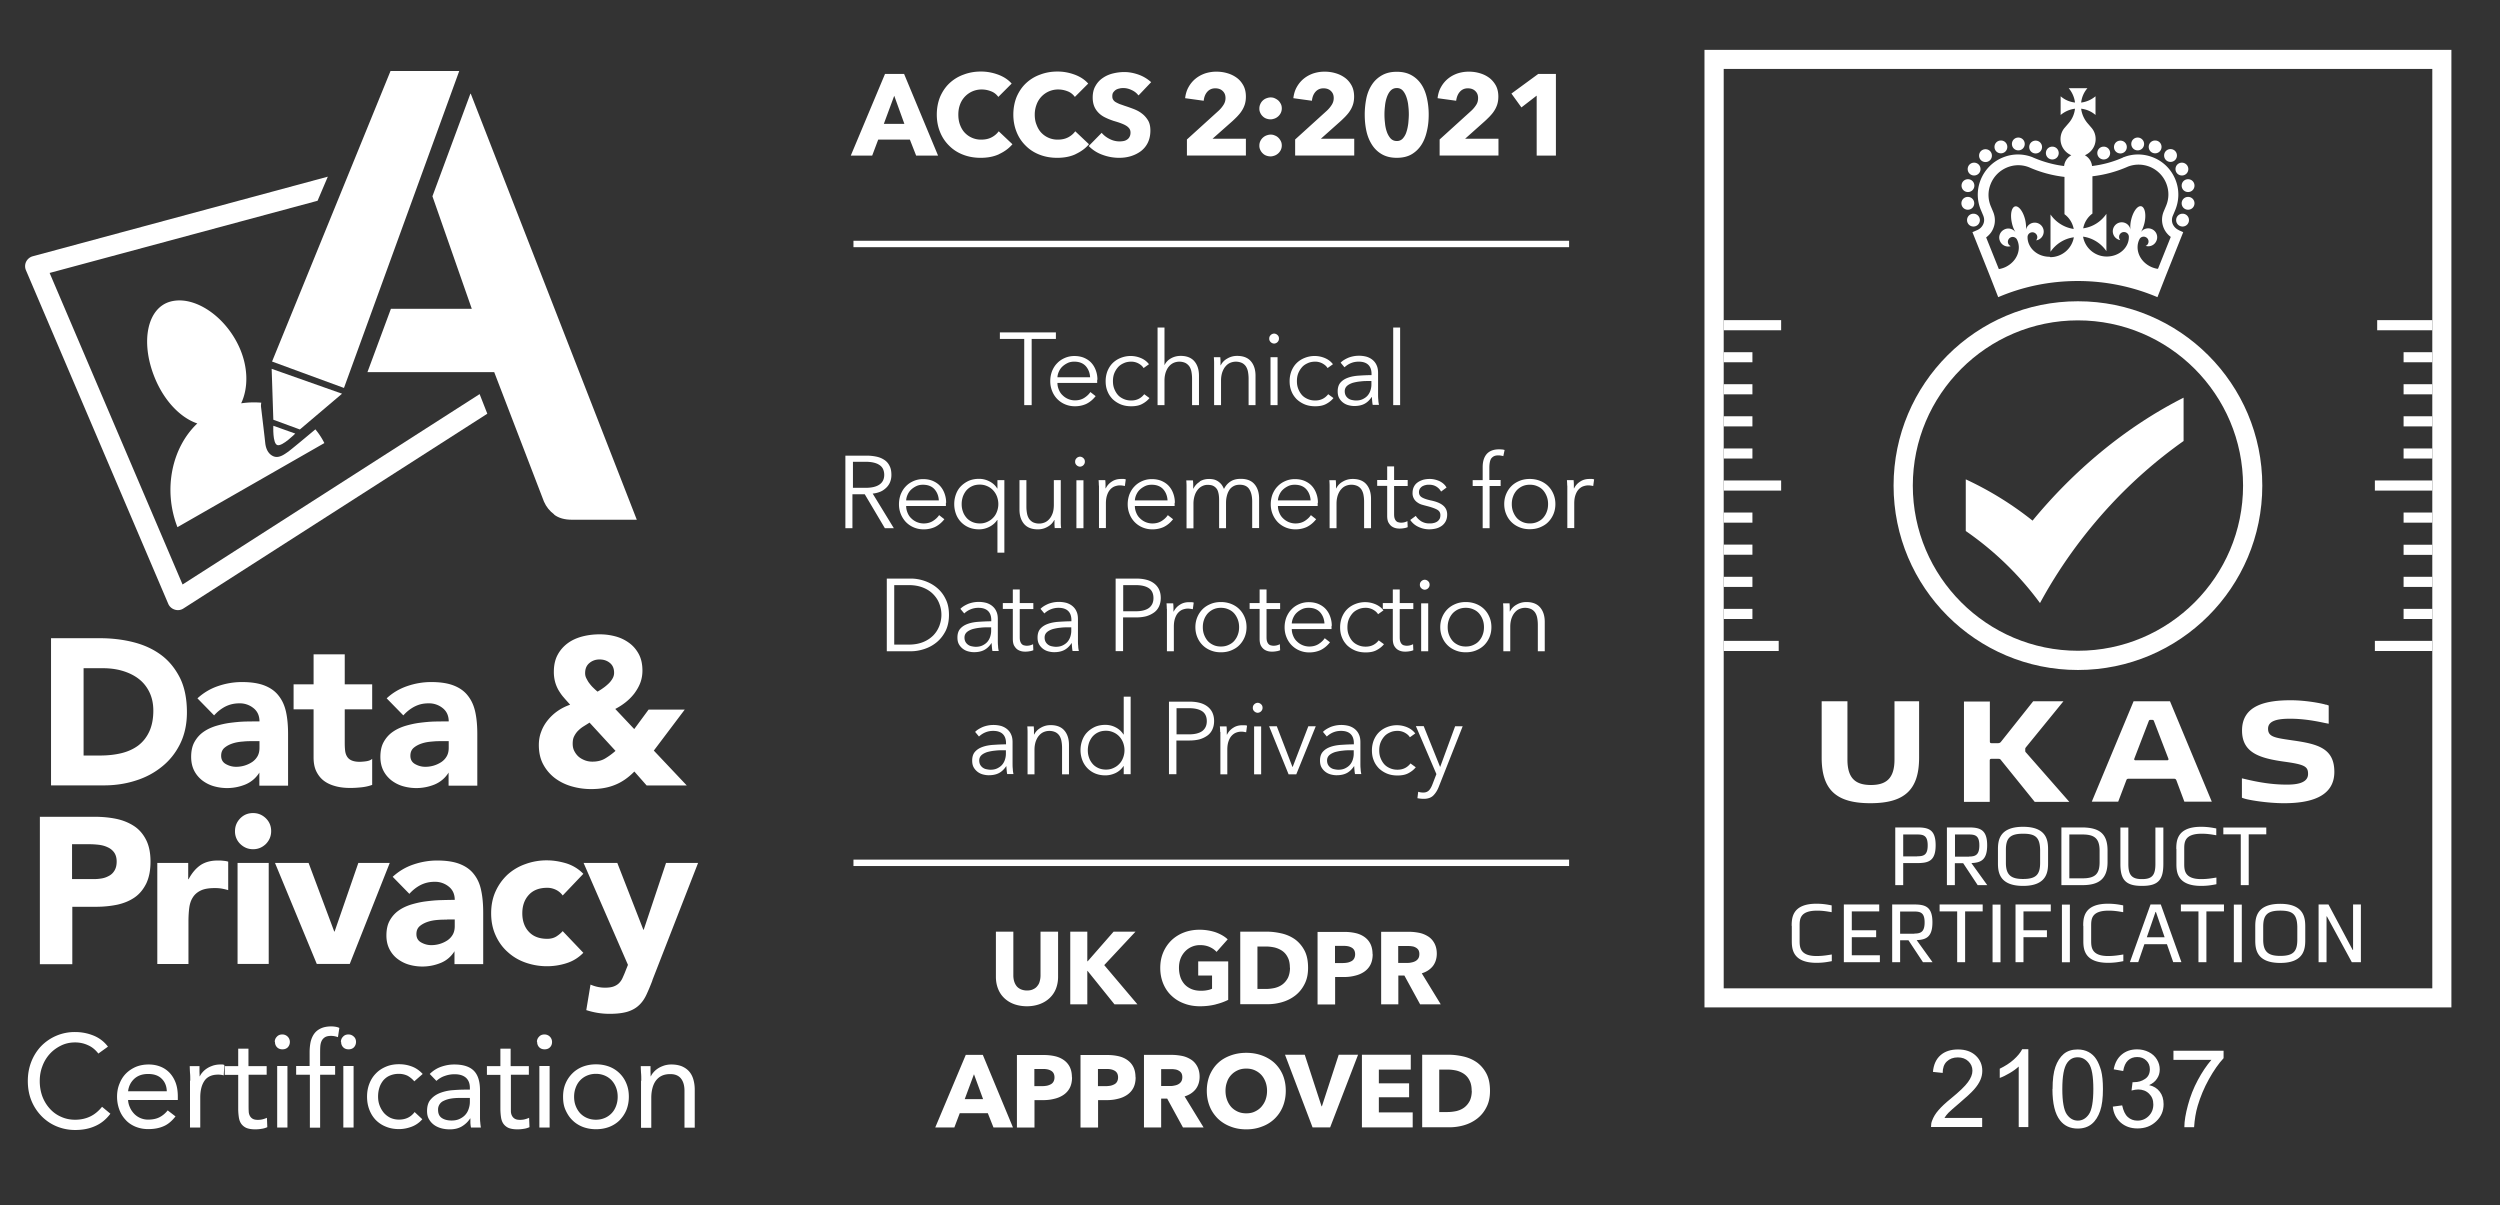 <svg width="195" height="94" fill="none" xmlns="http://www.w3.org/2000/svg"><rect width="100%" height="100%" fill="#333333" stroke="none"/><path d="M7.68 82.189c-.22-.29-.49-.52-.81-.66-.32-.15-.66-.22-1.01-.22-.4 0-.77.08-1.11.25-.34.17-.63.38-.88.66s-.44.6-.57.96c-.14.37-.2.75-.2 1.15 0 .42.07.82.2 1.18.14.37.33.68.57.95.24.27.53.49.87.64.34.16.71.24 1.12.24.44 0 .84-.09 1.19-.26s.65-.43.91-.75l.65.54c-.33.44-.72.76-1.18.96-.46.21-.98.31-1.57.31-.52 0-1-.1-1.46-.29-.45-.19-.84-.46-1.17-.8a3.77 3.77 0 0 1-.78-1.2c-.19-.47-.28-.98-.28-1.53s.09-1.03.27-1.5c.18-.46.44-.87.76-1.21a3.64 3.64 0 0 1 2.66-1.11c.49 0 .97.09 1.42.27.45.18.84.47 1.14.87l-.75.54.01.01ZM13.01 85.12c-.01-.41-.15-.74-.4-.98-.25-.25-.6-.37-1.05-.37-.45 0-.8.12-1.08.37-.27.25-.44.57-.49.98h3.02Zm.68 1.96c-.29.37-.6.63-.94.77-.34.15-.74.22-1.19.22-.38 0-.71-.07-1.02-.2-.3-.13-.56-.31-.76-.54a2.31 2.31 0 0 1-.48-.8c-.11-.31-.17-.64-.17-.98 0-.37.06-.71.19-1.02.12-.31.29-.58.51-.8.22-.22.48-.39.78-.52.3-.12.63-.18.99-.18.34 0 .64.06.92.17.28.11.52.28.72.49.2.22.36.48.47.79.11.31.16.66.16 1.06v.26H9.99c.01.2.06.4.15.59.08.19.2.35.33.49a1.495 1.495 0 0 0 1.08.45c.35 0 .64-.06.88-.18s.46-.3.65-.54l.61.47ZM14.84 84.29c0-.22 0-.42-.02-.61-.01-.19-.02-.37-.02-.52h.76v.39c0 .13.01.26.01.4h.02c.05-.12.13-.23.23-.34.1-.11.22-.21.35-.29.14-.09.29-.15.46-.21.17-.05.36-.08.55-.08h.16c.06 0 .11.02.16.04l-.05.81a1.54 1.54 0 0 0-.43-.06c-.49 0-.85.16-1.07.48-.22.32-.33.75-.33 1.31v2.34h-.8v-3.66h.02ZM20.81 83.829h-1.42v2.4c0 .16 0 .3.01.44 0 .13.03.25.08.35.05.1.12.18.22.24s.23.09.41.09c.12 0 .24-.01.36-.04s.24-.07.35-.12l.03.73c-.14.06-.29.11-.46.13-.17.03-.33.04-.48.04-.29 0-.52-.04-.69-.11a.982.982 0 0 1-.4-.32c-.1-.14-.16-.31-.19-.51s-.05-.43-.05-.67v-2.64h-1.05v-.68h1.05v-1.36h.8v1.36h1.42v.68l.01-.01ZM21.62 83.148h.8v4.8h-.8v-4.8Zm-.19-1.88c0-.16.06-.3.17-.41.11-.12.25-.17.42-.17a.583.583 0 0 1 .59.58c0 .17-.06.31-.16.42-.11.11-.25.16-.42.16-.17 0-.31-.05-.42-.16a.565.565 0 0 1-.16-.42M24.15 83.829H23.1v-.68h1.05v-1.08c0-.29.03-.56.08-.81.06-.24.15-.45.28-.63.13-.18.31-.32.53-.42.22-.1.49-.15.81-.15.1 0 .21.01.33.03.12.02.21.05.29.09l-.11.72c-.19-.07-.37-.1-.54-.1-.21 0-.37.04-.48.11-.11.07-.2.17-.26.3-.06.13-.09.28-.1.46-.01.18-.01.37-.01.58v.9h1.17v.68h-1.17v4.13h-.8v-4.13h-.02ZM26.78 83.148h.8v4.8h-.8v-4.8Zm-.19-1.88c0-.16.06-.3.17-.41.11-.12.25-.17.42-.17.17 0 .3.06.42.17.12.11.17.25.17.41 0 .17-.06.31-.16.42-.11.11-.25.16-.42.16-.17 0-.31-.05-.42-.16a.565.565 0 0 1-.16-.42M32.32 84.349c-.17-.2-.36-.35-.55-.45-.2-.09-.42-.14-.66-.14-.27 0-.5.05-.71.14-.21.09-.37.22-.51.38-.13.17-.24.36-.3.57-.07.22-.1.45-.1.69 0 .24.04.48.12.69.08.21.19.4.33.57.14.16.31.29.51.39.2.09.42.14.67.14.53 0 .93-.2 1.22-.59l.6.56c-.23.27-.51.46-.82.58-.32.12-.65.19-1 .19-.37 0-.71-.06-1.02-.19-.31-.12-.57-.3-.79-.52-.22-.23-.38-.49-.5-.8-.12-.31-.18-.65-.18-1.02s.06-.7.18-1.01c.12-.31.29-.58.51-.8.22-.23.48-.4.79-.53.31-.13.64-.19 1.01-.19s.69.06 1.01.18c.32.12.6.32.84.58l-.64.56-.01.02ZM35.84 85.64c-.51 0-.92.07-1.22.22a.73.73 0 0 0-.45.71c0 .3.1.51.3.64.2.13.45.19.76.19.23 0 .44-.04.61-.12.17-.08.32-.18.44-.31s.21-.28.27-.46c.06-.17.1-.36.1-.56v-.31h-.81Zm-2.32-1.87c.25-.25.54-.44.88-.56.34-.12.68-.18 1.03-.18.71 0 1.22.17 1.54.5.32.33.47.84.47 1.53v2.06c0 .14 0 .28.02.43.01.15.03.28.05.4h-.77c-.03-.11-.04-.23-.05-.36v-.35h-.02c-.16.25-.37.45-.63.61-.26.16-.58.24-.95.24-.25 0-.48-.03-.69-.09-.21-.06-.4-.15-.56-.27-.16-.12-.29-.27-.39-.45-.1-.18-.14-.38-.14-.62 0-.4.1-.71.31-.93.2-.23.46-.39.76-.5.31-.11.63-.18.99-.2.35-.03.68-.04.97-.04h.31v-.14c0-.35-.11-.61-.31-.79-.21-.18-.5-.27-.88-.27-.26 0-.51.04-.76.13-.25.08-.47.22-.66.39l-.5-.52-.02-.02ZM41.27 83.829h-1.42v2.84c0 .13.03.25.08.35.05.1.12.18.22.24s.23.09.41.09c.12 0 .24-.01.36-.04s.24-.07.35-.12l.03.73c-.14.06-.29.11-.46.13-.17.03-.33.04-.48.04-.29 0-.52-.04-.69-.11a.982.982 0 0 1-.4-.32c-.1-.14-.16-.31-.19-.51s-.05-.43-.05-.67v-2.64h-1.05v-.68h1.05v-1.36h.8v1.36h1.42v.68l.02-.01ZM42.07 83.148h.8v4.8h-.8v-4.8Zm-.19-1.88c0-.16.06-.3.17-.41.11-.12.25-.17.42-.17a.583.583 0 0 1 .59.58c0 .17-.05.31-.16.42-.11.11-.25.16-.42.16-.17 0-.31-.05-.42-.16a.565.565 0 0 1-.16-.42M44.78 85.549c0 .25.04.49.12.7.08.21.19.4.34.57.15.16.33.29.54.38.21.09.44.14.7.14.26 0 .49-.05.7-.14.21-.09.39-.22.54-.38.15-.16.26-.35.34-.57.08-.22.12-.45.12-.7 0-.25-.04-.49-.12-.7-.08-.22-.19-.4-.34-.57a1.6 1.6 0 0 0-.54-.38c-.21-.09-.44-.14-.7-.14-.26 0-.49.05-.7.14a1.6 1.6 0 0 0-.54.38c-.15.16-.26.35-.34.57-.08.22-.12.45-.12.7Zm-.86 0c0-.38.06-.72.19-1.03.13-.31.31-.57.54-.8.22-.22.5-.4.81-.52.32-.12.66-.18 1.03-.18s.71.06 1.03.18a2.331 2.331 0 0 1 1.34 1.32c.13.31.19.65.19 1.03s-.07.72-.19 1.03c-.13.31-.31.57-.53.8-.22.22-.5.4-.81.52-.32.12-.66.18-1.03.18s-.71-.06-1.03-.18c-.31-.12-.59-.3-.81-.52-.23-.22-.4-.49-.54-.8-.14-.31-.19-.65-.19-1.03ZM50.02 84.29c0-.22 0-.42-.02-.61-.01-.19-.02-.37-.02-.52h.76v.39c0 .13.01.26.01.4h.02c.05-.12.13-.23.23-.34.1-.11.22-.21.35-.29.14-.09.29-.15.46-.21.17-.05.35-.08.55-.08.32 0 .59.05.82.14.23.1.42.23.57.4.15.17.26.38.33.62s.11.51.11.8v2.97h-.8v-2.88c0-.4-.09-.72-.27-.95-.18-.23-.46-.35-.83-.35-.26 0-.48.04-.67.13-.19.09-.34.22-.46.38s-.21.36-.27.59c-.06.23-.09.48-.09.75v2.34H50v-3.66l.02-.02ZM5.63 68.569h1.69c.23 0 .45-.02.66-.06.21-.04.4-.12.57-.22.17-.1.3-.24.4-.42.1-.18.15-.4.15-.67 0-.29-.07-.53-.2-.71-.13-.18-.31-.32-.52-.41-.21-.1-.45-.16-.71-.19a6.51 6.51 0 0 0-.75-.04h-1.3v2.72h.01Zm-2.53-4.86h4.27c.59 0 1.16.05 1.69.16s.99.3 1.39.56c.4.26.71.62.94 1.07.23.45.35 1.01.35 1.7s-.11 1.23-.32 1.69c-.22.45-.51.82-.89 1.09-.38.27-.83.46-1.35.58-.52.11-1.08.17-1.69.17H5.64v4.48H3.11v-11.48l-.01-.02ZM12.25 67.31h2.43v1.27h.03c.26-.49.57-.85.93-1.1.36-.24.81-.36 1.35-.36.14 0 .28 0 .42.02.14.01.27.03.39.07v2.22c-.17-.05-.34-.09-.51-.12-.17-.03-.34-.04-.53-.04-.47 0-.83.06-1.1.19-.27.13-.48.31-.62.54-.15.23-.24.51-.28.83-.04.32-.06.68-.06 1.07v3.29h-2.43v-7.88h-.02ZM18.53 67.309h2.43v7.88h-2.43v-7.88Zm-.2-2.48c0-.39.14-.72.41-1 .28-.28.61-.41 1-.41s.72.14 1 .41c.28.28.41.61.41 1s-.14.72-.41 1c-.28.27-.61.41-1 .41s-.72-.14-1-.41a1.35 1.35 0 0 1-.41-1ZM21.45 67.309h2.62l2 5.35h.03l1.85-5.35h2.45l-3.12 7.88h-2.57l-3.26-7.88ZM34.88 71.73c-.18 0-.41 0-.69.02-.28.02-.54.06-.79.14-.25.08-.47.19-.65.34-.18.15-.27.36-.27.63 0 .29.12.51.37.65s.51.21.78.21a2.26 2.26 0 0 0 1.28-.38c.17-.12.31-.27.41-.45.1-.18.15-.4.15-.65v-.52h-.6l.01.01Zm.6 2.47h-.03c-.27.42-.63.73-1.08.91a3.783 3.783 0 0 1-2.48.13c-.34-.1-.64-.26-.9-.46s-.47-.46-.62-.76c-.15-.3-.23-.65-.23-1.05 0-.45.08-.84.25-1.15.17-.31.39-.57.68-.78.29-.21.61-.36.98-.48.37-.11.75-.2 1.14-.25.39-.05.79-.09 1.18-.1.4-.01.76-.02 1.1-.02 0-.43-.15-.78-.46-1.03a1.69 1.69 0 0 0-1.1-.38c-.4 0-.76.08-1.1.25-.33.17-.62.4-.88.69l-1.3-1.33c.46-.42.98-.74 1.59-.95.61-.21 1.23-.32 1.88-.32.71 0 1.3.09 1.76.27.46.18.83.44 1.1.79.28.35.47.77.57 1.27.11.5.16 1.08.16 1.74v4.01h-2.24v-.99l.03-.01ZM43.89 69.848a1.41 1.41 0 0 0-.5-.43c-.22-.11-.45-.17-.7-.17-.62 0-1.1.18-1.44.55-.34.37-.51.85-.51 1.44s.17 1.08.51 1.44c.34.37.82.55 1.44.55.27 0 .5-.06.7-.18.19-.12.36-.26.5-.42l1.61 1.69c-.38.39-.82.66-1.34.82a5.032 5.032 0 0 1-3.18-.06c-.54-.19-1-.47-1.4-.84-.4-.36-.71-.8-.93-1.3-.23-.51-.34-1.08-.34-1.7 0-.62.11-1.19.34-1.7.23-.51.54-.94.93-1.31.4-.36.86-.64 1.4-.83a4.8 4.8 0 0 1 1.71-.29c.46 0 .96.08 1.47.23.51.16.96.43 1.34.82l-1.61 1.69ZM50.89 76.469c-.16.42-.32.8-.47 1.12-.15.32-.34.6-.58.82-.23.22-.53.39-.88.5-.36.11-.83.17-1.41.17-.63 0-1.23-.1-1.82-.29l.33-1.99c.37.16.75.24 1.13.24.27 0 .49-.03.66-.09.17-.06.32-.15.43-.26.11-.11.21-.25.28-.41.07-.16.16-.35.24-.57l.18-.45-3.46-7.95h2.63l2.03 5.21h.03l1.74-5.21h2.5l-3.57 9.16h.01ZM6.52 58.93h1.31c.58 0 1.13-.06 1.63-.18s.94-.32 1.31-.59c.37-.28.66-.64.87-1.09.21-.45.32-1 .32-1.64 0-.56-.11-1.05-.32-1.47-.21-.42-.49-.76-.85-1.03s-.78-.47-1.26-.61-.99-.2-1.52-.2H6.52v6.81Zm-2.53-9.15h3.79c.92 0 1.79.1 2.62.31.83.21 1.55.54 2.17 1 .62.46 1.1 1.06 1.47 1.79.36.73.54 1.63.54 2.68 0 .93-.18 1.75-.53 2.46-.35.71-.82 1.3-1.42 1.78-.59.48-1.28.85-2.06 1.09-.78.25-1.6.37-2.45.37H3.98V49.78h.01ZM19.65 57.81c-.18 0-.41 0-.69.03-.28.02-.54.06-.79.14-.25.08-.47.19-.65.34-.18.15-.27.36-.27.63 0 .29.12.51.37.65s.51.21.78.21a2.26 2.26 0 0 0 1.28-.38c.17-.12.31-.27.41-.45.1-.18.15-.4.15-.65v-.52h-.6.01Zm.6 2.47h-.03c-.27.42-.63.72-1.08.91a3.783 3.783 0 0 1-2.48.13c-.34-.1-.64-.26-.9-.46-.26-.21-.47-.46-.62-.76-.15-.3-.23-.66-.23-1.06 0-.45.08-.84.25-1.15.17-.31.39-.57.68-.78.29-.21.61-.36.98-.48.37-.11.75-.2 1.14-.25.39-.05.79-.09 1.18-.1.4-.01.76-.01 1.1-.01 0-.43-.15-.78-.46-1.03a1.69 1.69 0 0 0-1.1-.38c-.4 0-.76.08-1.1.25-.33.17-.62.4-.88.69l-1.3-1.33c.46-.42.98-.74 1.59-.95.61-.21 1.23-.32 1.88-.32.71 0 1.3.09 1.76.27.46.18.83.44 1.1.79.28.35.47.77.58 1.27.11.5.16 1.08.16 1.74v4.01h-2.24v-.99l.02-.01ZM29.03 55.33h-2.14v2.63c0 .22.01.41.03.59.02.18.07.33.15.46.08.13.19.23.35.3.16.07.36.11.62.11.13 0 .3-.01.51-.04.21-.03.37-.09.48-.19v2.03c-.27.1-.55.16-.84.19-.29.03-.58.05-.86.05-.41 0-.79-.04-1.13-.13-.35-.09-.65-.22-.91-.41-.26-.19-.46-.44-.61-.74-.15-.3-.22-.67-.22-1.1v-3.75H22.9v-1.95h1.56v-2.34h2.43v2.34h2.14v1.95ZM34.41 57.81c-.18 0-.41 0-.69.03-.28.02-.54.06-.79.14-.25.08-.47.19-.65.34-.18.15-.27.36-.27.63 0 .29.12.51.37.65s.51.21.78.21a2.26 2.26 0 0 0 1.28-.38c.17-.12.31-.27.41-.45.1-.18.15-.4.15-.65v-.52h-.6.01Zm.6 2.47h-.03c-.27.42-.63.72-1.08.91a3.783 3.783 0 0 1-2.48.13c-.34-.1-.64-.26-.9-.46-.26-.21-.47-.46-.62-.76-.15-.3-.23-.66-.23-1.06 0-.45.08-.84.25-1.15.17-.31.39-.57.68-.78.29-.21.61-.36.98-.48.37-.11.75-.2 1.14-.25.39-.05.79-.09 1.18-.1.4-.01.76-.01 1.1-.01 0-.43-.15-.78-.46-1.03a1.69 1.69 0 0 0-1.1-.38c-.43 0-.76.08-1.1.25-.33.17-.62.4-.88.69l-1.3-1.33c.45-.42.98-.74 1.59-.95.61-.21 1.23-.32 1.88-.32.71 0 1.3.09 1.76.27.46.18.83.44 1.1.79.28.35.47.77.58 1.27.11.5.16 1.08.16 1.74v4.01h-2.24v-.99l.02-.01ZM46.76 51.438c-.31 0-.58.1-.8.29-.22.19-.32.45-.32.78 0 .14.03.28.1.41.07.13.14.27.24.39.09.12.19.24.31.35a4 4 0 0 0 .32.29c.13-.08.27-.16.42-.27.15-.1.29-.22.42-.34.13-.12.24-.26.32-.4.09-.15.13-.3.13-.46 0-.34-.11-.59-.33-.77-.22-.18-.49-.27-.8-.27m-.79 4.93-.48.3c-.16.1-.3.22-.42.34-.12.12-.22.27-.3.43-.08.16-.11.35-.11.57 0 .22.04.41.13.58.09.17.2.32.34.44s.31.21.49.28c.19.07.38.1.58.1.38 0 .71-.08.98-.24.27-.16.55-.36.82-.6l-2.03-2.21v.01Zm5.03 2.19 2.56 2.71h-3.13l-.96-1.09c-.48.49-.99.84-1.53 1.05-.54.22-1.16.32-1.84.32-.52 0-1.02-.07-1.51-.21-.49-.14-.92-.35-1.31-.64-.38-.29-.69-.65-.92-1.08-.23-.43-.34-.93-.34-1.51 0-.37.06-.72.19-1.05.12-.33.3-.63.52-.9.22-.27.48-.51.77-.71.29-.2.61-.36.96-.48-.18-.21-.36-.4-.51-.58-.16-.18-.29-.38-.41-.58-.11-.2-.2-.42-.26-.65a2.99 2.99 0 0 1-.09-.76c0-.52.1-.96.3-1.33.2-.37.47-.67.8-.91.33-.24.72-.41 1.15-.52.43-.11.88-.16 1.33-.16.45 0 .86.06 1.26.17.4.11.75.29 1.06.52.31.23.55.52.74.88.18.35.27.77.27 1.26 0 .35-.06.67-.17.96-.11.29-.27.56-.46.82-.2.26-.42.48-.67.68a5 5 0 0 1-.82.53l1.48 1.57 1.12-1.52h2.82l-2.42 3.21h.02ZM22.53 35.199c-.29.19-.73.57-1.18.4-.38-.15-.6-.52-.66-1.03-.03-.31-.2-1.74-.33-2.83-.01-.12 0-.23.02-.33-.52-.04-1.04-.03-1.57.05.57-1.2.56-2.85-.17-4.43-1.12-2.42-3.51-3.99-5.33-3.51-1.82.48-2.38 3.13-1.25 5.92.74 1.83 2.02 3.15 3.33 3.59-1.98 1.87-2.69 5.15-1.55 8.09l11.46-6.56a5.48 5.48 0 0 0-.7-1.07c-.86.72-1.93 1.61-2.08 1.71" fill="#fff"/><path d="M37.41 30.74 14.24 45.59 3.87 21.29l20.9-5.63.8-1.88-23.02 6.21c-.22.06-.41.22-.51.42a.8.8 0 0 0-.02.66l11.1 26.02c.09.22.28.39.51.46a.78.78 0 0 0 .68-.09l23.7-15.19-.6-1.53Z" fill="#fff"/><path d="m26.83 30.26 8.99-24.72h-5.36L21.22 28.2l5.61 2.06ZM43.22 40.139c.35.27.82.4 1.39.4h5.06L36.72 7.309h-.03l-2.96 8 3.07 8.78h-6.31l-1.83 4.94h9.89l3.88 10.1c.18.41.45.74.8 1M21.19 28.769l5.49 1.94-3.29 2.79-2.07-.76-.13-3.97ZM21.32 33.209l1.71.61s-1 1.01-1.39.9c-.39-.11-.32-1.51-.32-1.51ZM154.609 87.198v.71h-3.99c0-.18.02-.35.09-.51.1-.27.26-.54.49-.8.22-.26.55-.57.97-.91.66-.54 1.1-.96 1.33-1.28.23-.31.35-.61.35-.89 0-.3-.11-.54-.32-.74-.21-.2-.48-.3-.82-.3-.36 0-.64.11-.86.32-.22.21-.32.51-.32.89l-.76-.08c.05-.57.25-1 .59-1.3.34-.3.8-.45 1.37-.45.57 0 1.04.16 1.38.48.34.32.51.72.51 1.19 0 .24-.05.48-.15.71-.1.23-.26.48-.49.74-.23.26-.61.61-1.14 1.06-.44.37-.73.63-.86.76s-.23.27-.31.4h2.96-.02ZM158.2 87.909h-.74v-4.72c-.18.17-.41.34-.7.51-.29.17-.55.3-.78.38v-.72c.41-.2.78-.43 1.09-.71.31-.28.53-.55.66-.81h.48v6.06l-.01.01ZM160.86 84.938c0 .99.12 1.65.35 1.98.23.33.52.49.86.49.34 0 .63-.16.86-.49.23-.33.35-.99.35-1.98s-.12-1.65-.35-1.98c-.23-.33-.52-.49-.87-.49s-.61.14-.82.43c-.26.37-.38 1.05-.38 2.04Zm-.76 0c0-.71.07-1.29.22-1.72.15-.43.37-.77.65-1.01.29-.24.65-.35 1.09-.35.32 0 .61.07.85.2s.45.32.6.56c.16.25.28.55.38.9.09.35.14.83.14 1.43 0 .71-.07 1.28-.22 1.71-.15.43-.36.77-.65 1.01-.29.24-.66.36-1.1.36-.58 0-1.04-.21-1.37-.63-.4-.5-.6-1.32-.6-2.45M164.789 86.319l.74-.1c.09.42.23.72.44.91.2.18.45.28.75.28.35 0 .64-.12.88-.36s.36-.54.36-.9-.11-.62-.33-.84c-.22-.22-.51-.33-.85-.33-.14 0-.32.03-.52.08l.08-.65h.12c.32 0 .6-.08.85-.25.25-.16.38-.42.38-.76 0-.27-.09-.5-.28-.68-.18-.18-.42-.27-.71-.27s-.53.09-.72.27c-.19.18-.31.45-.37.82l-.74-.13c.09-.5.3-.88.62-1.15.32-.27.72-.41 1.2-.41.33 0 .63.07.91.21.28.14.49.33.64.58.15.25.22.5.22.78s-.07.5-.21.71c-.14.22-.35.39-.62.51.36.08.63.25.83.51.2.26.3.58.3.98 0 .53-.19.97-.58 1.34-.39.37-.87.55-1.46.55-.53 0-.97-.16-1.32-.47-.35-.32-.55-.72-.6-1.23M169.529 82.669v-.71h3.91v.58c-.38.41-.76.95-1.14 1.63-.38.68-.67 1.38-.88 2.09-.15.5-.24 1.06-.28 1.66h-.76c0-.48.1-1.05.28-1.72.18-.67.43-1.32.77-1.95.33-.62.69-1.15 1.06-1.58h-2.96ZM191.209 3.889h-58.26v74.69h58.26V3.889Zm-1.49 73.2h-55.27V5.379h55.27v71.71Z" fill="#fff"/><path d="M162.079 23.499c-7.94 0-14.38 6.44-14.38 14.38s6.44 14.38 14.38 14.38 14.38-6.44 14.38-14.38-6.44-14.38-14.38-14.38Zm0 1.49c7.1 0 12.88 5.78 12.88 12.89s-5.78 12.88-12.88 12.88c-7.1 0-12.88-5.78-12.88-12.88 0-7.1 5.78-12.89 12.88-12.89Z" fill="#fff"/><path d="M158.54 40.609a25.743 25.743 0 0 0-5.21-3.22v4.03c2.23 1.54 4.19 3.44 5.79 5.62 1.45-2.68 3.31-5.29 5.51-7.66a36.6 36.6 0 0 1 5.69-4.98v-3.38c-4.55 2.3-8.57 5.69-11.78 9.59ZM149.55 66.79c.5 0 .81-.1.81-.85s-.31-.85-.81-.85h-1.1v1.71h1.1v-.01Zm-1.1.54v1.71h-.62v-4.5h1.72c.87 0 1.43.16 1.43 1.39s-.56 1.39-1.43 1.39h-1.1v.01ZM153.579 66.81c.5 0 .81-.12.81-.87s-.31-.85-.81-.85h-1.09v1.73h1.09v-.01Zm1.43 2.23h-.75l-1.13-1.71h-.65v1.71h-.62v-4.5h1.71c.87 0 1.43.17 1.43 1.39 0 1.13-.47 1.36-1.23 1.39l1.23 1.71.01.01ZM159.13 66.29c-.02-1.01-.4-1.26-1.33-1.26-.99 0-1.34.32-1.34 1.25v1.03c0 .99.46 1.25 1.34 1.25.99 0 1.33-.32 1.33-1.26v-1.02.01Zm.62 1.01c0 .65-.05 1.8-1.95 1.8s-1.96-1.14-1.96-1.79v-1.03c0-.65.05-1.79 1.96-1.79s1.95 1.15 1.95 1.8v1.02-.01ZM162.439 68.51c.99 0 1.33-.35 1.33-1.26v-.9c0-.97-.43-1.26-1.33-1.26h-1.03v3.42h1.03Zm-1.65.53v-4.5h1.65c1.32.02 1.95.49 1.95 1.8v.9c0 1.34-.71 1.8-1.95 1.8h-1.65ZM168.741 67.389c0 1.23-.39 1.71-1.64 1.71h-.06c-1.3 0-1.65-.55-1.65-1.71v-2.84h.62v2.84c0 .8.22 1.18 1.03 1.18h.06c.78 0 1.02-.33 1.02-1.18v-2.84h.62v2.84ZM169.75 66.22c0-.61.04-1.73 1.93-1.73.52 0 .88.07 1.19.13v.53c-.26-.04-.63-.12-1.13-.12-1.35 0-1.37.66-1.37 1.19v1.15c0 .5.02 1.2 1.32 1.2.53 0 .92-.08 1.19-.12v.52c-.31.06-.67.13-1.19.13-1.9 0-1.93-1.13-1.93-1.73v-1.15h-.01ZM174.78 65.079h-1.36v-.53h3.35v.53h-1.37v3.96h-.62v-3.96ZM139.75 72.22c0-.61.04-1.73 1.93-1.73.52 0 .88.07 1.19.13v.53c-.26-.04-.63-.12-1.13-.12-1.35 0-1.37.66-1.37 1.19v1.15c0 .5.02 1.2 1.32 1.2.53 0 .92-.08 1.19-.12v.52c-.31.06-.67.13-1.19.13-1.9 0-1.93-1.13-1.93-1.73v-1.15h-.01ZM143.82 75.049v-4.5h2.76v.54h-2.14v1.47h1.9v.54h-1.9v1.41h2.19v.54h-2.81ZM149.31 72.819c.5 0 .81-.12.81-.87s-.31-.85-.81-.85h-1.1v1.73h1.1v-.01Zm1.43 2.23h-.75l-1.13-1.71h-.65v1.71h-.62v-4.5h1.71c.87 0 1.43.17 1.43 1.39 0 1.13-.47 1.36-1.23 1.39l1.23 1.71.01.01ZM152.659 71.089h-1.37v-.54h3.36v.54h-1.37v3.96h-.62v-3.96ZM156.04 70.559h-.62v4.5h.62v-4.5ZM157.831 73.099v1.95h-.62v-4.5h2.75v.54h-2.13v1.47h1.83v.54h-1.83ZM161.45 70.559h-.62v4.5h.62v-4.5ZM162.49 72.22c0-.61.04-1.73 1.93-1.73.52 0 .88.07 1.19.13v.53c-.26-.04-.63-.12-1.13-.12-1.35 0-1.37.66-1.37 1.19v1.15c0 .5.02 1.2 1.32 1.2.53 0 .92-.08 1.19-.12v.52c-.31.06-.67.13-1.19.13-1.9 0-1.93-1.13-1.93-1.73v-1.15h-.01ZM167.461 73.109h1.38l-.68-1.98h-.03l-.68 1.98h.01Zm2.05 1.94-.49-1.4h-1.76l-.48 1.4h-.65l1.61-4.5h.8l1.61 4.5h-.65.01ZM171.479 71.089h-1.37v-.54h3.36v.54h-1.37v3.96h-.62v-3.96ZM174.86 70.559h-.62v4.5h.62v-4.5ZM179.19 72.289c-.02-1.01-.4-1.26-1.33-1.26-.99 0-1.33.32-1.33 1.25v1.03c0 .99.46 1.25 1.33 1.25.99 0 1.33-.32 1.33-1.26v-1.02.01Zm.62 1.02c0 .65-.05 1.8-1.95 1.8s-1.95-1.14-1.95-1.79v-1.03c0-.65.05-1.79 1.95-1.79s1.95 1.15 1.95 1.8v1.02-.01ZM183.51 74.099h.03v-3.55h.61v4.5h-.71l-1.94-3.57h-.03v3.57h-.62v-4.5h.77l1.89 3.55ZM145.93 61.23c1.16 0 1.84-.48 1.84-1.98V54.7h1.92v4.39c0 2.54-1.16 3.56-3.8 3.56-2.64 0-3.8-1.02-3.8-3.56V54.7h2.01v4.55c0 1.5.67 1.98 1.84 1.98M155.209 54.688v3.15c0 .09.04.13.13.13h.49c.12 0 .18-.03.24-.1l2.52-3.17h2.36l-2.91 3.57c-.05.07-.07.08-.07.15v.14c0 .07.01.09.07.15l3.37 3.84h-2.7l-2.64-3.27c-.05-.07-.09-.09-.21-.09h-.53c-.09 0-.13.04-.13.13v3.23h-2.01v-7.83h2.01l.01-.03ZM169.06 59.3c.06 0 .1-.06.08-.11l-1.13-2.94c-.03-.09-.07-.1-.15-.1h-.12c-.08 0-.11.02-.14.1l-1.13 2.94c-.02.05.02.11.08.11h2.52-.01Zm1.32 3.23-.62-1.66c-.05-.12-.11-.13-.23-.13h-3.46c-.12 0-.18.01-.22.13l-.63 1.66h-2.06l3.26-7.83h2.84l3.26 7.83H170.38ZM181.439 54.96c.16.05.2.07.2.07v1.42l-.31-.06c-.48-.1-1.52-.33-2.7-.33-.92 0-1.72.13-1.72.78s.55.71 1.91.91c1.97.28 3.26.61 3.26 2.46 0 2.01-2.01 2.44-3.92 2.44-1.34 0-2.83-.26-3.12-.37a.916.916 0 0 1-.17-.06V60.71l.26.06c1.04.25 2.09.43 3.23.43.57 0 1.67-.04 1.67-.83 0-.58-.25-.74-1.86-.96-1.92-.27-3.29-.69-3.29-2.43 0-1.97 1.86-2.36 3.79-2.36 1.24 0 2.5.26 2.76.35M138.929 24.969h-4.48v.79h4.48v-.79ZM138.929 37.478h-4.48v.79h4.48v-.79ZM136.689 27.469h-2.24v.79h2.24v-.79ZM136.689 29.969h-2.24v.79h2.24v-.79ZM136.689 32.469h-2.24v.79h2.24v-.79ZM136.689 34.978h-2.24v.79h2.24v-.79ZM138.739 49.99h-4.29v.79h4.29v-.79ZM136.689 39.978h-2.24v.79h2.24v-.79ZM136.689 42.478h-2.24v.79h2.24v-.79ZM136.689 44.99h-2.24v.79h2.24v-.79ZM136.689 47.49h-2.24v.79h2.24v-.79ZM189.72 49.99h-4.48v.79h4.48v-.79ZM189.72 37.478h-4.48v.79h4.48v-.79ZM189.72 47.49h-2.24v.79h2.24v-.79ZM189.72 44.99h-2.24v.79h2.24v-.79ZM189.72 42.49h-2.24v.79h2.24v-.79ZM189.72 39.978h-2.24v.79h2.24v-.79ZM189.72 24.969h-4.3v.79h4.3v-.79ZM189.72 34.978h-2.24v.79h2.24v-.79ZM189.72 32.469h-2.24v.79h2.24v-.79ZM189.72 29.969h-2.24v.79h2.24v-.79ZM189.72 27.469h-2.24v.79h2.24v-.79ZM166.74 11.729c.28 0 .5-.22.5-.5s-.23-.5-.5-.5c-.28 0-.5.22-.5.5s.22.5.5.5ZM168.1 11.959c.28 0 .5-.22.5-.5s-.22-.5-.5-.5-.5.22-.5.5.22.5.5.5ZM169.301 12.629c.28 0 .5-.22.5-.5s-.22-.5-.5-.5-.5.22-.5.5.22.5.5.5ZM170.189 13.688c.28 0 .5-.22.5-.5s-.23-.5-.5-.5c-.28 0-.5.22-.5.5s.22.5.5.5ZM170.67 14.979c.28 0 .5-.22.5-.5s-.22-.5-.5-.5-.5.22-.5.5.22.5.5.5ZM170.67 16.358c.28 0 .5-.22.5-.5s-.22-.5-.5-.5-.5.22-.5.5.22.5.5.5ZM170.24 17.669c.28 0 .5-.22.5-.5s-.22-.5-.5-.5-.5.22-.5.5.22.5.5.5ZM164.09 12.438c.28 0 .5-.22.5-.5s-.22-.5-.5-.5-.5.22-.5.5.22.5.5.5ZM165.391 11.969c.28 0 .5-.22.5-.5s-.22-.5-.5-.5-.5.22-.5.5.22.5.5.5ZM157.43 11.729c-.28 0-.5-.22-.5-.5s.22-.5.5-.5.5.22.5.5-.22.5-.5.5ZM156.07 11.959c-.28 0-.5-.22-.5-.5s.22-.5.5-.5.5.22.5.5-.22.5-.5.5ZM154.869 12.639c-.28 0-.5-.22-.5-.5s.22-.5.5-.5.5.22.5.5-.22.5-.5.5ZM153.98 13.688c-.28 0-.5-.22-.5-.5s.22-.5.5-.5.5.22.5.5-.22.5-.5.5ZM153.5 14.979c-.28 0-.5-.22-.5-.5s.22-.5.5-.5.5.22.5.5-.22.5-.5.5ZM153.49 16.358c-.28 0-.5-.22-.5-.5s.22-.5.5-.5.5.22.5.5-.22.5-.5.5ZM153.93 17.669c-.28 0-.5-.22-.5-.5s.22-.5.5-.5.5.22.5.5-.22.5-.5.5ZM160.08 12.438c-.28 0-.5-.22-.5-.5s.22-.5.5-.5.5.22.5.5-.22.5-.5.5ZM158.779 11.969c-.28 0-.5-.22-.5-.5s.22-.5.5-.5.5.22.5.5-.22.5-.5.5Z" fill="#fff"/><path d="M168.29 20.969c-.18-.03-.35-.08-.52-.16-.93-.44-1.26-1.43-.89-2.15.09-.18.31-.25.49-.16.19.09.27.31.18.5-.04.09-.11.15-.19.18.33.1.68-.05.83-.37a.69.69 0 0 0-.33-.93.702.702 0 0 0-.88.24c.12-.19.22-.44.29-.73.15-.65.03-1.23-.25-1.3-.29-.07-.64.41-.79 1.06-.07.29-.08.56-.05.78a.691.691 0 0 0-.69-.59.7.7 0 0 0-.11 1.39.366.366 0 0 1-.09-.25c0-.21.17-.38.38-.38s.37.16.38.35c.03.81-.7 1.56-1.73 1.56-.92 0-1.69-.67-1.84-1.55.75.1 1.41.53 1.82 1.13v-2.91c-.41.6-1.06 1.03-1.81 1.13.09-.47.35-.88.72-1.15v-2.91c.95-.11 1.88-.36 2.76-.75.57-.22 1.19-.21 1.76.03.57.25 1.01.7 1.24 1.28.23.58.22 1.21-.03 1.78l-.16.38a1.662 1.662 0 0 0 .54 2.01l-.99 2.47-.04.02Zm-8.41-.94c-1.03 0-1.75-.75-1.73-1.56.01-.2.18-.35.38-.35s.38.17.38.38c0 .09-.04.18-.09.25.34-.05.59-.34.59-.69a.7.7 0 0 0-1.39-.11c.03-.22.01-.49-.05-.78-.15-.65-.5-1.13-.79-1.07-.29.07-.4.65-.25 1.3.06.29.17.54.29.73a.687.687 0 0 0-.88-.23c-.35.17-.5.58-.33.93.15.32.51.47.83.37a.37.37 0 0 1-.19-.18.38.38 0 0 1 .18-.5c.18-.09.4-.01.49.16.37.72.04 1.7-.89 2.15-.17.08-.34.13-.52.16l-.99-2.47c.25-.19.45-.43.56-.72.17-.41.16-.87-.02-1.29l-.16-.38c-.25-.57-.26-1.2-.03-1.77.23-.58.67-1.03 1.24-1.28.56-.24 1.18-.26 1.76-.03.88.39 1.81.64 2.76.75v2.91c.37.27.63.68.72 1.15a2.66 2.66 0 0 1-1.81-1.13v2.91c.41-.6 1.06-1.03 1.82-1.13a1.87 1.87 0 0 1-1.84 1.55m10.03-2.11a.937.937 0 0 1-.48-.48.843.843 0 0 1 .02-.66l.16-.38c.33-.77.35-1.62.04-2.4-.31-.78-.9-1.39-1.67-1.72-.77-.33-1.62-.35-2.39-.04h-.04v.02c-.77.34-1.58.56-2.41.66-.04-.36-.25-.67-.56-.84.49-.21.84-.69.84-1.26 0-.34-.12-.65-.33-.89l-.31-.36c-.26-.31-.44-.7-.49-1.12.43.05.81.22 1.12.49v-1.46c-.31.26-.7.44-1.12.49.05-.43.22-.81.49-1.12h-1.46c.26.31.44.7.49 1.12-.43-.05-.81-.22-1.12-.49v1.46c.31-.26.7-.44 1.12-.49-.05.43-.22.81-.49 1.12l-.31.36c-.21.24-.33.55-.33.89 0 .57.35 1.05.84 1.26-.3.17-.52.47-.56.84-.83-.1-1.64-.33-2.41-.66l-.04-.02c-.78-.31-1.63-.29-2.39.04-.77.33-1.36.95-1.67 1.72-.31.78-.3 1.63.04 2.4l.16.38c.09.22.1.45.01.66-.09.21-.25.38-.48.48l-.37.16 1.38 3.46.63 1.61c1.94-.83 4.04-1.26 6.21-1.26s4.28.44 6.21 1.26l.63-1.61 1.38-3.46-.36-.16h.02ZM69.75 7.469l-.81 2.19h1.6l-.79-2.19Zm1.71 4.67-.49-1.25H68.5l-.47 1.25h-1.67l2.67-6.37h1.49l2.65 6.37h-1.71ZM77.92 12.03c-.41.19-.89.28-1.43.28-.49 0-.95-.08-1.36-.24-.42-.16-.78-.39-1.08-.69-.31-.3-.55-.65-.72-1.07-.17-.41-.26-.87-.26-1.37 0-.5.09-.97.26-1.39.18-.41.42-.77.73-1.06.31-.29.68-.52 1.1-.67.42-.16.87-.24 1.36-.24.45 0 .89.08 1.33.24.43.16.79.39 1.06.7l-1.04 1.04c-.15-.2-.33-.35-.57-.44-.23-.09-.47-.14-.72-.14a1.78 1.78 0 0 0-1.7 1.18c-.09.24-.13.5-.13.78s.04.55.13.79.21.45.37.62a1.73 1.73 0 0 0 1.3.54c.31 0 .57-.06.8-.18.23-.12.41-.28.55-.47l1.07 1.01c-.28.33-.63.58-1.04.77M83.89 12.03c-.41.19-.89.28-1.43.28-.49 0-.95-.08-1.36-.24-.42-.16-.78-.39-1.08-.69-.31-.3-.55-.65-.72-1.07-.17-.42-.26-.87-.26-1.37 0-.5.09-.97.26-1.39.18-.41.42-.77.73-1.06.31-.29.68-.52 1.1-.67.42-.16.87-.24 1.36-.24.45 0 .89.08 1.33.24.43.16.79.39 1.06.7l-1.04 1.04c-.15-.2-.33-.35-.57-.44-.23-.09-.47-.14-.72-.14a1.78 1.78 0 0 0-1.7 1.18c-.09.24-.14.5-.14.78s.04.55.14.79c.09.24.21.45.37.62a1.73 1.73 0 0 0 1.3.54c.31 0 .57-.06.8-.18.23-.12.41-.28.55-.47l1.07 1.01c-.28.33-.63.58-1.04.77" fill="#fff"/><path d="M88.78 7.42c-.13-.17-.3-.3-.52-.4-.21-.1-.42-.15-.62-.15-.1 0-.21 0-.31.03-.1.02-.2.05-.28.1-.08.05-.15.12-.21.2-.06.08-.08.18-.08.31 0 .11.02.2.07.27.04.07.11.14.2.19.09.05.19.1.31.15.12.04.26.09.4.14.22.07.44.15.68.24.23.09.45.2.64.35.19.14.35.32.48.53.13.21.19.48.19.8 0 .37-.07.68-.2.95-.13.27-.32.49-.54.66-.23.17-.49.3-.78.39-.29.09-.6.13-.91.13-.46 0-.9-.08-1.32-.24a2.81 2.81 0 0 1-1.06-.68l1.01-1.03c.16.19.36.35.62.48a1.675 1.675 0 0 0 1.09.16c.11-.02.2-.06.28-.12a.51.51 0 0 0 .19-.22c.05-.09.07-.2.07-.32s-.03-.22-.09-.31a.854.854 0 0 0-.26-.23c-.11-.07-.25-.13-.41-.19-.16-.06-.35-.12-.56-.18-.2-.07-.4-.14-.6-.24-.2-.09-.37-.2-.52-.34-.15-.14-.28-.31-.37-.51-.09-.2-.14-.45-.14-.73 0-.35.07-.66.22-.91.14-.25.33-.46.57-.62.23-.16.5-.28.79-.35.29-.07.59-.11.89-.11.36 0 .73.07 1.1.2.37.13.7.33.99.59l-.98 1.03-.03-.02ZM92.58 12.139v-1.26l2.48-2.25c.16-.15.28-.3.38-.46.1-.16.15-.33.15-.52 0-.23-.07-.41-.22-.55-.14-.14-.34-.21-.58-.21-.25 0-.46.09-.62.27-.16.18-.25.41-.28.7l-1.45-.2c.04-.32.12-.61.27-.87.14-.25.32-.47.54-.65.22-.18.46-.31.74-.41.28-.09.57-.14.89-.14.29 0 .58.04.85.12.28.08.52.2.74.36.22.16.39.37.52.61.13.25.19.53.19.86 0 .23-.03.43-.09.62-.06.18-.14.35-.25.51-.1.16-.23.3-.36.44-.13.13-.27.27-.42.4l-1.48 1.31h2.6v1.31h-4.61l.01.01ZM99.98 11.339c0 .12-.02.23-.07.34a.877.877 0 0 1-.47.45c-.11.04-.22.07-.33.07-.12 0-.23-.02-.34-.06a.75.75 0 0 1-.28-.18.83.83 0 0 1-.19-.27.725.725 0 0 1-.07-.33c0-.12.02-.23.07-.34a.877.877 0 0 1 .47-.45c.11-.04.22-.07.34-.07.12 0 .23.02.33.07.11.04.2.1.28.18.08.08.14.17.19.27.05.1.07.22.07.34m0-2.91c0 .12-.02.23-.07.34a.877.877 0 0 1-.47.45c-.11.04-.22.07-.33.07-.12 0-.23-.02-.34-.06a.75.75 0 0 1-.28-.18.83.83 0 0 1-.19-.27.725.725 0 0 1-.07-.33c0-.12.02-.23.07-.34a.839.839 0 0 1 .47-.46c.11-.04.22-.07.34-.07.12 0 .23.02.33.07.11.05.2.11.28.18.08.08.14.17.19.27.05.1.07.22.07.33ZM101.021 12.139v-1.26l2.48-2.25c.16-.15.28-.3.38-.46.1-.16.15-.33.15-.52 0-.23-.07-.41-.22-.55-.14-.14-.34-.21-.58-.21-.25 0-.46.09-.62.27-.16.18-.25.41-.28.7l-1.45-.2c.04-.32.12-.61.27-.87.14-.25.32-.47.54-.65.22-.18.46-.31.74-.41.28-.09.57-.14.89-.14.29 0 .58.04.85.12.28.08.52.2.74.36.22.16.39.37.52.61.13.25.19.53.19.86 0 .23-.03.43-.09.62-.06.18-.14.35-.25.51-.1.16-.23.3-.36.44-.13.13-.27.27-.42.4l-1.47 1.31h2.6v1.31h-4.61v.01ZM109.889 8.929c0-.2-.01-.42-.04-.66-.02-.24-.07-.46-.14-.67-.07-.21-.16-.38-.28-.52a.6.6 0 0 0-.48-.21c-.2 0-.36.07-.49.21-.13.14-.22.32-.29.52-.07.21-.12.43-.14.67a5.442 5.442 0 0 0 0 1.33c.02.24.07.47.14.67.07.21.17.38.29.52.13.14.29.21.49.21a.6.6 0 0 0 .48-.21c.12-.14.22-.31.28-.52.07-.21.11-.43.14-.67.02-.24.04-.47.04-.67Zm1.55 0c0 .45-.04.88-.14 1.29-.09.41-.23.77-.43 1.08-.2.31-.46.56-.77.74-.31.18-.7.27-1.15.27-.45 0-.83-.09-1.15-.27-.32-.18-.58-.43-.78-.74-.2-.31-.35-.67-.44-1.08-.09-.41-.13-.84-.13-1.29 0-.45.05-.88.13-1.28.09-.41.24-.76.44-1.06.2-.3.46-.54.78-.72.32-.18.7-.27 1.15-.27.45 0 .83.09 1.15.27.32.18.57.42.77.72.2.3.34.66.43 1.06.09.4.14.83.14 1.28ZM112.291 12.139v-1.26l2.48-2.25c.16-.15.28-.3.38-.46.1-.16.14-.33.14-.52 0-.23-.07-.41-.22-.55-.14-.14-.34-.21-.58-.21-.25 0-.46.09-.62.27-.16.18-.25.41-.29.7l-1.45-.2c.04-.32.12-.61.27-.87.14-.25.32-.47.54-.65.22-.18.46-.31.74-.41.28-.09.57-.14.89-.14.29 0 .58.04.85.12.28.08.52.2.74.36.21.16.39.37.52.61.13.25.19.53.19.86 0 .23-.03.43-.09.62-.06.18-.14.35-.25.51-.1.16-.23.3-.36.44-.13.13-.27.27-.42.4l-1.47 1.31h2.6v1.31h-4.61l.02.01ZM119.861 12.139v-4.68l-1.19.92-.78-1.08 2.09-1.53h1.38v6.37h-1.5ZM82.36 77.129c-.11.28-.28.52-.49.72-.21.2-.47.36-.77.47-.3.11-.64.17-1 .17s-.71-.06-1.01-.17c-.3-.11-.55-.27-.76-.47-.21-.2-.37-.44-.48-.72-.11-.28-.17-.59-.17-.93v-3.53h1.36v3.42c0 .15.02.3.06.44.04.14.1.26.18.37.08.11.19.19.33.26.14.06.3.1.49.1s.36-.03.49-.1c.14-.06.25-.15.33-.26.09-.11.15-.23.18-.37.04-.14.06-.29.06-.44v-3.42h1.37v3.53c0 .34-.06.65-.17.93ZM86.93 78.339l-2.1-2.61h-.02v2.61h-1.33v-5.67h1.33v2.31h.03l2.02-2.31h1.71l-2.44 2.61 2.59 3.06h-1.79ZM94.81 78.349c-.37.09-.77.14-1.21.14-.44 0-.87-.07-1.25-.22-.38-.14-.71-.35-.98-.61-.28-.26-.49-.58-.64-.94-.15-.37-.23-.77-.23-1.22 0-.45.08-.86.24-1.23.16-.37.38-.68.65-.94.28-.26.6-.46.97-.6.37-.14.78-.21 1.21-.21.43 0 .86.07 1.25.2.38.14.7.32.94.55l-.87.98c-.13-.15-.31-.28-.53-.38-.22-.1-.47-.15-.74-.15a1.588 1.588 0 0 0-1.19.5c-.15.16-.27.35-.35.56-.08.22-.12.45-.12.71 0 .26.04.5.11.72.07.22.19.41.33.57.15.16.33.28.54.37.22.09.46.13.74.13.16 0 .31-.01.46-.04.14-.02.28-.06.4-.12v-1.03h-1.08v-1.1h2.34v3c-.28.14-.6.26-.97.35M100.61 75.489c0-.32-.05-.59-.16-.8-.1-.21-.24-.38-.42-.51-.17-.12-.37-.21-.59-.27-.22-.05-.45-.08-.68-.08h-.68v3.31h.65c.24 0 .48-.03.71-.08.23-.06.43-.15.6-.28.17-.13.31-.3.42-.51.1-.21.16-.48.16-.79m1.41.01c0 .5-.09.92-.28 1.28-.18.36-.43.66-.73.89-.3.23-.64.4-1.02.51-.38.11-.76.16-1.15.16h-2.11v-5.66h2.05c.4 0 .79.05 1.18.14.39.09.74.25 1.04.46.3.22.55.51.74.87.19.36.28.81.28 1.35ZM105.7 74.428c0-.13-.03-.24-.08-.33a.537.537 0 0 0-.22-.2.942.942 0 0 0-.31-.1c-.12-.02-.23-.02-.36-.02h-.6v1.34h.58c.13 0 .25-.01.37-.03.12-.02.22-.06.32-.11s.17-.12.22-.21c.05-.09.08-.2.08-.33m1.37-.02c0 .33-.06.61-.18.84-.12.23-.29.41-.5.55-.21.14-.45.24-.72.3-.27.07-.56.1-.85.1h-.68v2.14h-1.37v-5.66h2.08c.31 0 .6.03.87.09s.5.16.7.3c.2.14.36.32.47.54.11.22.17.49.17.82M110.71 74.409c0-.13-.03-.24-.08-.32a.574.574 0 0 0-.22-.19.75.75 0 0 0-.3-.09c-.11-.02-.22-.02-.32-.02h-.73v1.32h.65c.11 0 .23 0 .35-.03.12-.02.22-.05.32-.1s.18-.12.24-.21.09-.21.09-.35m.06 3.92-1.23-2.25h-.47v2.25h-1.34v-5.66h2.16c.27 0 .54.03.8.08s.49.15.7.28c.21.13.37.31.49.53.12.22.19.49.19.82 0 .38-.11.71-.31.97-.21.26-.5.45-.86.56l1.48 2.42h-1.61ZM75.97 83.79l-.72 1.94h1.43l-.71-1.94Zm1.52 4.15-.44-1.11h-2.19l-.42 1.11h-1.49l2.38-5.66h1.33l2.35 5.66h-1.52ZM82.25 84.03c0-.13-.03-.24-.08-.33a.537.537 0 0 0-.22-.2.942.942 0 0 0-.31-.1c-.12-.02-.23-.02-.36-.02h-.6v1.34h.58c.13 0 .25-.01.37-.03.12-.02.22-.06.32-.11s.17-.12.22-.21c.05-.09.08-.2.08-.33m1.37-.02c0 .33-.06.61-.18.84-.12.23-.29.41-.5.55-.21.14-.45.24-.72.3-.27.07-.56.1-.85.1h-.68v2.14h-1.37v-5.66h2.08c.31 0 .6.03.87.09s.5.16.7.3c.2.14.36.32.47.54.11.22.17.49.17.82M87.21 84.03c0-.13-.03-.24-.08-.33a.537.537 0 0 0-.22-.2.942.942 0 0 0-.31-.1c-.12-.02-.23-.02-.36-.02h-.6v1.34h.58c.13 0 .25-.01.37-.03.12-.02.22-.06.32-.11s.17-.12.22-.21c.05-.09.08-.2.08-.33m1.37-.02c0 .33-.06.61-.18.84-.12.23-.29.41-.5.55-.21.14-.45.24-.72.3-.27.07-.56.1-.85.1h-.68v2.14h-1.37v-5.66h2.08c.31 0 .6.03.87.09s.5.16.7.3c.2.14.36.32.47.54.11.22.17.49.17.82M92.22 84.01c0-.13-.03-.24-.08-.32a.574.574 0 0 0-.22-.19.75.75 0 0 0-.3-.09c-.11-.02-.22-.02-.32-.02h-.73v1.32h.65c.11 0 .23 0 .35-.03.12-.02.23-.05.32-.1.1-.05.18-.12.24-.21s.09-.21.09-.35m.05 3.92-1.23-2.25h-.47v2.25h-1.34v-5.66h2.16c.27 0 .54.03.8.08s.49.15.7.28c.21.13.37.31.49.53.12.22.19.49.19.82 0 .38-.11.71-.31.97-.21.26-.5.45-.86.56l1.48 2.42h-1.61ZM98.83 85.08c0-.24-.04-.48-.12-.69-.08-.21-.19-.4-.33-.55-.14-.15-.31-.27-.51-.36-.2-.09-.42-.13-.66-.13-.24 0-.46.04-.66.13s-.37.21-.51.36-.26.33-.33.55c-.08.21-.12.44-.12.69 0 .26.04.49.12.71.08.22.19.4.33.56.14.15.31.27.51.36.2.09.42.13.66.13.24 0 .46-.04.65-.13.2-.09.37-.21.51-.36.14-.16.26-.34.34-.56.08-.22.12-.45.12-.71Zm1.461 0c0 .45-.08.86-.23 1.23a2.748 2.748 0 0 1-1.62 1.56c-.38.15-.79.22-1.23.22-.44 0-.85-.07-1.23-.22a2.9 2.9 0 0 1-.98-.61c-.27-.27-.49-.58-.64-.95-.15-.37-.23-.78-.23-1.23 0-.45.08-.86.23-1.23.16-.36.37-.68.64-.93.27-.26.6-.45.98-.59.38-.14.78-.21 1.23-.21.45 0 .85.07 1.23.21.38.14.71.34.98.59.27.26.49.57.64.93.15.37.23.77.23 1.23ZM103.75 87.939h-1.37l-2.15-5.67h1.54l1.31 4.02h.03l1.31-4.02h1.51l-2.18 5.67ZM106.23 87.939v-5.67h3.81v1.16h-2.49v1.07h2.36v1.09h-2.36v1.18h2.64v1.17h-3.96ZM114.79 85.089c0-.32-.05-.59-.16-.8-.1-.21-.24-.38-.42-.51-.17-.12-.37-.21-.59-.27-.22-.05-.45-.08-.68-.08h-.68v3.31h.65c.24 0 .48-.03.71-.08.23-.06.43-.15.6-.28.17-.13.31-.3.42-.51.1-.21.16-.48.16-.79m1.42.01c0 .5-.09.92-.28 1.28-.18.36-.43.66-.73.89-.3.23-.64.4-1.02.51-.38.11-.76.16-1.15.16h-2.11v-5.66h2.05c.4 0 .79.05 1.18.14.39.09.74.25 1.04.46.3.22.55.51.74.87.19.36.28.81.28 1.35ZM80.47 31.599h-.58v-5.16h-1.9v-.51h4.37v.51h-1.89v5.16ZM85.03 29.439c-.02-.35-.13-.64-.34-.88-.21-.23-.51-.35-.9-.35-.18 0-.35.03-.5.1-.15.07-.29.16-.41.27-.12.11-.21.24-.28.39-.07.15-.11.3-.12.46h2.55v.01Zm.55.17v.26h-3.1c0 .19.04.36.11.53.07.17.16.31.29.43a1.37 1.37 0 0 0 .97.4c.28 0 .53-.07.73-.2.2-.13.36-.28.47-.45l.41.32c-.22.28-.47.48-.74.61-.27.12-.56.18-.87.18-.28 0-.53-.05-.77-.15a1.838 1.838 0 0 1-1.01-1.03c-.1-.24-.15-.5-.15-.78s.05-.54.14-.78c.1-.24.23-.45.4-.62.17-.18.37-.31.6-.41.23-.1.48-.15.74-.15.29 0 .55.05.78.15.22.1.41.23.56.4.15.17.26.36.34.59.08.22.12.46.12.72M89.2 28.709c-.09-.15-.22-.26-.4-.36-.17-.09-.36-.14-.56-.14-.22 0-.42.04-.59.12-.18.08-.33.18-.45.32s-.22.3-.29.48c-.07.18-.1.38-.1.6 0 .22.03.41.1.59s.16.34.28.48c.12.14.27.24.45.32.18.08.37.12.59.12.24 0 .44-.05.61-.14.17-.09.3-.21.41-.35l.41.3c-.16.2-.36.35-.59.47-.23.12-.51.17-.84.17-.3 0-.58-.05-.82-.15-.24-.1-.45-.24-.63-.41-.17-.18-.31-.38-.4-.62-.1-.24-.14-.5-.14-.78s.05-.54.14-.78c.1-.24.23-.45.4-.62.17-.17.38-.31.63-.41a2.072 2.072 0 0 1 1.58.01c.26.11.47.27.63.48l-.42.3ZM90.84 28.469c.1-.22.27-.39.5-.52.23-.13.49-.19.75-.19.47 0 .83.14 1.07.42.24.28.36.66.36 1.12v2.3h-.54v-2.07c0-.2-.02-.38-.05-.54-.03-.16-.09-.3-.16-.41a.906.906 0 0 0-.31-.27 1.151 1.151 0 0 0-.91-.01c-.13.06-.26.15-.36.27-.11.12-.19.27-.26.46-.06.18-.1.4-.1.65v1.92h-.54v-6.05h.54v2.92h.02-.01ZM95.18 27.849c.01.1.02.21.02.34v.3h.02c.11-.22.28-.4.52-.53.24-.14.49-.2.76-.2.47 0 .83.14 1.07.42.24.28.36.66.36 1.12v2.3h-.54v-2.07c0-.2-.02-.38-.05-.54-.03-.16-.09-.3-.16-.41a.812.812 0 0 0-.31-.27 1.151 1.151 0 0 0-.91-.01c-.14.06-.26.15-.36.27-.11.12-.19.27-.26.46-.06.18-.1.4-.1.65v1.92h-.54v-3.31c0-.16-.01-.3-.02-.43h.52l-.02-.01ZM99.65 31.599h-.55v-3.74h.55v3.74Zm.11-5.19c0 .11-.04.2-.12.28a.4.4 0 0 1-.26.11.4.4 0 0 1-.26-.11.349.349 0 0 1-.12-.28c0-.12.04-.2.12-.28a.4.4 0 0 1 .26-.11.4.4 0 0 1 .26.11c.08.07.12.16.12.28ZM103.55 28.709c-.09-.15-.22-.26-.4-.36-.17-.09-.36-.14-.56-.14-.22 0-.42.04-.59.12-.18.08-.33.18-.45.32s-.22.3-.29.48c-.07.18-.1.38-.1.6 0 .22.03.41.1.59s.16.34.28.48c.12.14.27.24.45.32.18.08.37.12.59.12.24 0 .44-.05.61-.14.17-.09.3-.21.41-.35l.41.3c-.16.2-.36.35-.59.47-.23.12-.51.17-.84.17-.3 0-.58-.05-.82-.15-.24-.1-.45-.24-.63-.41-.17-.18-.31-.38-.4-.62-.1-.24-.14-.5-.14-.78s.05-.54.14-.78c.1-.24.23-.45.4-.62.17-.17.38-.31.63-.41a2.072 2.072 0 0 1 1.58.01c.26.11.47.27.63.48l-.42.3ZM106.82 29.719c-.22 0-.45 0-.68.03-.23.02-.43.06-.62.11-.18.06-.34.14-.45.24-.12.11-.18.25-.18.42 0 .13.03.25.08.34a.703.703 0 0 0 .48.34c.1.02.21.04.32.04.19 0 .36-.03.51-.1.15-.07.28-.16.38-.27.1-.11.18-.25.23-.4.05-.15.08-.31.08-.47v-.28h-.16.01Zm.16-.55c0-.32-.09-.56-.26-.72-.17-.16-.42-.24-.74-.24-.22 0-.43.04-.62.12-.19.08-.35.19-.49.32l-.3-.36c.15-.16.36-.28.61-.39a2.314 2.314 0 0 1 1.43-.07c.18.06.33.14.46.25.13.11.24.25.31.42.08.17.11.37.11.6v1.64c0 .14 0 .29.02.45 0 .15.03.28.05.39h-.49a2.43 2.43 0 0 1-.04-.3c-.01-.11-.02-.21-.02-.31h-.02c-.17.25-.36.43-.58.54-.22.11-.48.16-.78.16-.14 0-.29-.02-.44-.06a1.16 1.16 0 0 1-.73-.55c-.08-.14-.12-.32-.12-.53 0-.29.07-.52.22-.69.15-.17.34-.29.59-.38.25-.09.53-.14.84-.16.32-.02.65-.04.99-.04v-.12.03ZM109.21 25.549h-.54v6.05h.54v-6.05ZM66.52 38.05h1c.46 0 .82-.08 1.07-.25.25-.17.38-.42.38-.76 0-.19-.04-.34-.1-.47a.785.785 0 0 0-.29-.31c-.12-.08-.27-.14-.45-.18-.17-.04-.37-.06-.58-.06h-1.02v2.02l-.01.01Zm0 3.15h-.58v-5.66h1.66c.28 0 .53.03.77.08s.44.14.62.26.31.28.4.47c.1.19.14.43.14.7 0 .21-.04.4-.11.57-.07.17-.18.32-.31.44s-.28.23-.46.3c-.18.07-.37.12-.58.14l1.65 2.7h-.7l-1.57-2.65h-.96v2.65h.03ZM73.23 39.04c-.02-.35-.13-.64-.34-.88-.21-.23-.51-.35-.9-.35-.18 0-.35.03-.5.1-.15.07-.29.16-.41.27-.12.11-.21.24-.28.39-.07.15-.11.3-.12.46h2.55v.01Zm.55.17v.26h-3.1c0 .19.04.36.11.53.07.17.16.31.29.43.12.12.27.22.43.29.17.07.35.11.54.11.28 0 .53-.07.73-.2.2-.13.36-.28.47-.45l.41.32c-.22.28-.47.48-.74.61-.27.12-.56.18-.87.18-.28 0-.53-.05-.77-.15-.24-.1-.44-.24-.61-.41a2.003 2.003 0 0 1-.55-1.4c0-.28.05-.54.14-.78.1-.24.23-.45.4-.62.17-.18.37-.31.6-.41.23-.1.48-.15.74-.15.29 0 .55.05.78.15.22.1.41.23.56.4.15.17.26.36.34.59.08.22.12.46.12.72M75.01 39.319c0 .21.03.4.1.59.06.18.16.34.28.48.12.14.27.24.44.32.18.08.38.12.6.12.21 0 .4-.04.57-.12.18-.08.33-.18.46-.32.13-.13.23-.29.3-.48.07-.18.11-.38.11-.59 0-.21-.04-.41-.11-.6-.07-.18-.17-.34-.3-.48a1.36 1.36 0 0 0-.46-.32c-.18-.08-.37-.12-.57-.12-.23 0-.43.04-.6.12-.18.08-.32.19-.44.32-.12.14-.21.3-.28.48-.06.18-.1.38-.1.59m2.77 1.25c-.15.23-.36.41-.62.54-.26.13-.52.19-.79.19-.29 0-.56-.05-.8-.15a1.813 1.813 0 0 1-1-1.04c-.09-.24-.14-.5-.14-.78s.05-.54.14-.78c.09-.24.22-.45.39-.62.17-.17.37-.31.61-.42.24-.1.5-.15.8-.15.27 0 .53.06.79.19s.47.31.62.56h.02v-.65h.54v5.66h-.54v-2.55h-.02ZM82.27 41.2c-.01-.1-.02-.21-.02-.34v-.3h-.02c-.11.22-.28.4-.52.53-.24.14-.49.2-.76.2-.47 0-.83-.14-1.07-.42-.24-.28-.36-.66-.36-1.12v-2.3h.54v2.07c0 .2.02.38.05.54.03.16.09.3.16.41.08.11.18.2.31.27a1.151 1.151 0 0 0 .91.01c.14-.06.26-.15.36-.27.11-.12.19-.27.26-.46.06-.18.09-.4.09-.65v-1.92h.54v3.31c0 .16.01.3.03.43h-.52l.02.01ZM84.51 41.2h-.55v-3.74h.55v3.74Zm.11-5.19c0 .11-.04.2-.12.28a.4.4 0 0 1-.26.11.4.4 0 0 1-.26-.11.349.349 0 0 1-.12-.28c0-.12.04-.2.12-.28a.4.4 0 0 1 .26-.11.4.4 0 0 1 .26.11c.08.07.12.16.12.28ZM85.71 37.878c0-.16-.01-.3-.02-.43h.52c.01.1.02.21.02.34v.3h.02c.11-.22.27-.4.48-.53.21-.14.45-.2.72-.2h.19c.06 0 .11.02.17.03l-.07.52s-.09-.02-.16-.03c-.07-.01-.15-.02-.22-.02-.14 0-.28.03-.42.08-.13.05-.25.14-.35.25-.1.11-.18.26-.24.44s-.09.39-.09.64v1.92h-.54v-3.31M91.07 39.04c-.02-.35-.13-.64-.34-.88-.21-.23-.51-.35-.9-.35-.18 0-.35.03-.5.1-.15.07-.29.16-.41.27-.12.11-.21.24-.28.39-.07.15-.11.3-.12.46h2.55v.01Zm.55.17v.26h-3.1c0 .19.04.36.11.53.07.17.16.31.29.43a1.37 1.37 0 0 0 .97.4c.28 0 .53-.07.73-.2.2-.13.36-.28.47-.45l.41.32c-.22.28-.47.48-.74.61-.27.12-.56.18-.87.18-.28 0-.53-.05-.77-.15a1.838 1.838 0 0 1-1.01-1.03c-.1-.24-.15-.5-.15-.78s.05-.54.14-.78c.1-.24.23-.45.4-.62.17-.18.37-.31.6-.41.23-.1.48-.15.74-.15.29 0 .55.05.78.15.22.1.41.23.56.4.15.17.26.36.34.59.08.22.12.46.12.72M93.57 37.559c.22-.14.47-.2.74-.2.1 0 .21.01.32.03.11.02.21.06.32.12.1.06.2.14.29.24.09.1.16.23.23.39.13-.26.3-.45.52-.59.22-.14.48-.2.79-.2.48 0 .83.14 1.07.42.24.28.36.66.36 1.12v2.3h-.54v-2.07c0-.39-.07-.71-.22-.95s-.4-.36-.75-.36c-.2 0-.36.04-.5.12-.14.08-.25.18-.33.32-.08.13-.14.28-.18.45-.04.16-.06.34-.06.51v1.99h-.54v-2.18c0-.18-.01-.35-.04-.5-.03-.15-.07-.28-.14-.38a.732.732 0 0 0-.28-.24c-.12-.06-.27-.08-.45-.08-.13 0-.26.03-.39.09s-.25.15-.35.27c-.1.12-.19.27-.25.46-.06.18-.1.4-.1.65v1.92h-.54v-3.31c0-.16-.01-.3-.02-.43h.52c.01.1.02.21.02.34v.3h.02c.11-.22.27-.4.49-.53M102.229 39.04c-.02-.35-.13-.64-.34-.88-.21-.23-.51-.35-.9-.35-.18 0-.35.03-.5.1-.15.07-.29.16-.41.27-.12.11-.21.24-.28.39-.07.15-.11.3-.12.46h2.55v.01Zm.55.17v.26h-3.1c0 .19.04.36.11.53.07.17.16.31.29.43.12.12.27.22.43.29.17.07.35.11.54.11.28 0 .53-.07.73-.2.2-.13.36-.28.47-.45l.41.32c-.22.28-.47.48-.74.61-.27.12-.56.18-.87.18-.28 0-.53-.05-.77-.15-.24-.1-.44-.24-.61-.41a2.003 2.003 0 0 1-.55-1.4c0-.28.05-.54.14-.78.1-.24.23-.45.4-.62.17-.18.37-.31.6-.41.23-.1.48-.15.74-.15.29 0 .55.05.78.15.22.1.41.23.56.4.15.17.26.36.34.59.08.22.12.46.12.72M104.189 37.448c.01.1.02.21.02.34v.3h.02c.11-.22.28-.4.52-.53.24-.14.49-.2.76-.2.47 0 .83.14 1.07.42.24.28.36.66.36 1.12v2.3h-.54v-2.07c0-.2-.02-.38-.05-.54-.03-.16-.09-.3-.16-.41a.812.812 0 0 0-.31-.27 1.151 1.151 0 0 0-.91-.01c-.14.06-.26.15-.36.27-.11.12-.19.27-.26.46-.06.18-.1.4-.1.65v1.92h-.54v-3.31c0-.16-.01-.3-.02-.43h.52l-.02-.01ZM109.8 37.909h-1.06v2.18c0 .14.01.25.04.34.03.09.07.16.12.21.05.05.11.09.18.1.07.02.14.03.22.03.07 0 .15-.01.24-.03.08-.02.16-.05.24-.09l.02.47c-.1.04-.2.07-.3.08-.1.02-.22.03-.34.03-.1 0-.21-.01-.32-.04a.892.892 0 0 1-.31-.15c-.1-.08-.17-.18-.24-.3-.06-.13-.09-.3-.09-.5v-2.34h-.78v-.46h.78v-1.06h.54v1.06h1.06V37.909ZM112.4 38.338c-.08-.15-.2-.28-.36-.38-.16-.1-.35-.15-.56-.15-.1 0-.19 0-.29.03-.1.02-.18.06-.26.1-.07.05-.13.11-.18.18-.04.08-.07.16-.07.27 0 .17.07.31.22.4.14.09.37.17.68.24.44.09.77.22.98.4.21.17.32.41.32.7 0 .21-.04.39-.12.54-.08.15-.19.27-.32.36-.13.09-.28.16-.45.2-.17.04-.34.06-.51.06-.28 0-.56-.06-.82-.18-.27-.12-.49-.3-.66-.55l.43-.32c.1.16.24.3.42.42.19.11.39.17.62.17.12 0 .23 0 .34-.03.11-.02.2-.06.28-.11.08-.05.14-.12.19-.2.05-.08.07-.19.07-.31 0-.2-.09-.34-.28-.44-.19-.1-.46-.19-.82-.28-.11-.03-.23-.06-.36-.1-.13-.04-.24-.1-.35-.18a.843.843 0 0 1-.36-.73c0-.19.04-.36.11-.49.07-.14.17-.25.3-.34.13-.09.27-.15.43-.2.16-.04.33-.06.5-.06.26 0 .51.06.76.17.24.12.43.28.55.5l-.42.31h-.01ZM117.069 37.909h-.88v3.29h-.54v-3.29h-.78v-.46h.78v-1.02c0-.43.1-.76.31-1.01.21-.24.53-.37.96-.37.07 0 .14 0 .22.01.08 0 .15.02.22.04l-.1.48c-.06-.02-.12-.03-.18-.04-.06-.01-.13-.02-.2-.02-.14 0-.26.02-.36.07-.09.05-.17.12-.22.2-.05.09-.08.19-.1.31-.02.12-.03.24-.03.38v.96h.88v.46l.02.01ZM120.75 39.318c0-.21-.03-.4-.1-.59-.07-.18-.16-.34-.28-.48a1.23 1.23 0 0 0-.45-.32c-.18-.08-.37-.12-.59-.12-.22 0-.41.04-.59.12-.17.08-.32.19-.44.32-.12.14-.22.3-.28.48-.07.18-.1.38-.1.59 0 .21.03.4.1.59.07.18.16.34.28.48.12.14.27.24.44.32.17.08.37.12.59.12.22 0 .42-.04.59-.12.18-.08.33-.18.45-.32s.22-.3.28-.48c.07-.18.1-.38.1-.59Zm.57 0c0 .28-.05.54-.15.78-.1.24-.24.45-.41.62-.17.18-.39.31-.63.41-.24.1-.51.15-.81.15-.3 0-.56-.05-.8-.15-.25-.1-.46-.24-.63-.41-.18-.18-.31-.38-.41-.62-.1-.24-.15-.5-.15-.78s.05-.54.15-.78c.1-.24.24-.45.41-.62.18-.18.39-.31.63-.41.24-.1.51-.15.8-.15.29 0 .56.05.81.15.25.1.46.24.63.41.18.18.31.38.41.62.1.24.15.5.15.78ZM122.241 37.878c0-.16-.01-.3-.02-.43h.52c.01.1.02.21.02.34v.3h.02c.11-.22.27-.4.48-.53.21-.14.45-.2.72-.2h.19c.06 0 .11.02.17.03l-.07.52s-.09-.02-.16-.03c-.07-.01-.15-.02-.22-.02-.14 0-.28.03-.42.08-.13.05-.25.14-.35.25-.1.11-.18.26-.24.44s-.09.39-.09.64v1.92h-.54v-3.31M69.75 50.279h1.14c.43 0 .8-.07 1.12-.2.32-.13.58-.31.79-.52.21-.22.36-.46.47-.74.1-.28.16-.56.16-.86 0-.3-.05-.58-.16-.86-.1-.28-.26-.52-.47-.74-.21-.22-.47-.39-.79-.52-.32-.13-.69-.2-1.12-.2h-1.14v4.64Zm-.58-5.15h1.88c.35 0 .71.06 1.06.18.35.12.67.29.96.53.29.24.52.53.69.89.18.35.26.77.26 1.24s-.09.89-.26 1.24c-.18.35-.41.65-.69.88-.29.24-.6.41-.96.53-.36.12-.71.18-1.06.18h-1.88v-5.67ZM77.16 48.93c-.22 0-.45 0-.68.03-.23.02-.43.06-.62.11-.18.06-.34.14-.45.24-.12.11-.18.25-.18.42 0 .13.03.25.08.34a.703.703 0 0 0 .48.34c.1.02.21.04.32.04.19 0 .36-.03.51-.1.15-.07.28-.16.38-.27.1-.11.18-.25.23-.4.05-.15.08-.31.08-.47v-.28h-.16.01Zm.16-.56c0-.32-.09-.56-.26-.72-.17-.16-.42-.24-.74-.24a1.593 1.593 0 0 0-1.11.44l-.3-.36c.15-.16.36-.28.61-.39a2.314 2.314 0 0 1 1.43-.07c.18.06.33.14.46.25.13.11.24.25.31.42.08.17.11.37.11.6v1.64c0 .14 0 .29.02.45 0 .15.03.28.05.39h-.49a2.43 2.43 0 0 1-.04-.3c-.01-.11-.02-.21-.02-.31h-.02c-.17.25-.36.43-.58.54-.22.11-.48.16-.78.16-.14 0-.29-.02-.44-.06a1.16 1.16 0 0 1-.73-.55c-.08-.14-.12-.32-.12-.53 0-.29.07-.52.22-.69.15-.17.34-.29.59-.38.25-.09.53-.14.84-.16.32-.02.65-.04.99-.04v-.12.03ZM80.6 47.508h-1.06v2.18c0 .14.01.25.04.34.03.09.07.16.12.21.05.05.11.09.18.1.07.02.14.03.22.03.07 0 .15-.01.24-.03.08-.02.16-.05.24-.09l.02.47c-.1.04-.2.07-.3.08-.1.02-.22.03-.34.03-.1 0-.21-.01-.32-.04a.892.892 0 0 1-.31-.15c-.1-.08-.17-.18-.24-.3-.06-.13-.09-.3-.09-.5v-2.34h-.78v-.46H79v-1.06h.54v1.06h1.06V47.508ZM83.41 48.93c-.22 0-.45 0-.68.03-.23.02-.43.06-.62.11-.18.06-.34.14-.45.24-.12.11-.18.25-.18.42 0 .13.03.25.08.34a.703.703 0 0 0 .48.34c.1.02.21.04.32.04.19 0 .36-.03.51-.1.15-.07.28-.16.38-.27.1-.11.18-.25.23-.4.05-.15.08-.31.08-.47v-.28h-.16.01Zm.16-.56c0-.32-.09-.56-.26-.72-.17-.16-.42-.24-.74-.24a1.593 1.593 0 0 0-1.11.44l-.3-.36c.15-.16.36-.28.61-.39a2.314 2.314 0 0 1 1.43-.07c.18.06.33.14.46.25.13.11.24.25.31.42.08.17.11.37.11.6v1.64c0 .14 0 .29.02.45 0 .15.03.28.05.39h-.49a2.43 2.43 0 0 1-.04-.3c-.01-.11-.02-.21-.02-.31h-.02c-.17.25-.36.43-.58.54-.22.11-.48.16-.78.16-.14 0-.29-.02-.44-.06a1.16 1.16 0 0 1-.73-.55c-.08-.14-.12-.32-.12-.53 0-.29.07-.52.22-.69.15-.17.34-.29.59-.38.25-.09.53-.14.84-.16.32-.02.65-.04.99-.04v-.12.03ZM87.61 47.679h.98c.45 0 .8-.09 1.03-.26.23-.18.35-.43.35-.77s-.12-.61-.36-.77c-.24-.16-.58-.24-1.02-.24h-.98v2.05-.01Zm-.58-2.55h1.6c.29 0 .55.03.78.09.24.06.44.16.6.28.16.12.3.28.39.47.09.19.14.41.14.67 0 .26-.05.48-.14.67-.09.19-.22.35-.39.47s-.37.22-.61.29c-.24.06-.5.09-.79.09H87.6v2.63h-.58v-5.66h.01ZM91.01 47.489c0-.16-.01-.3-.02-.43h.52c.01.1.02.21.02.34v.3h.02c.11-.22.27-.4.48-.53.21-.14.45-.2.72-.2h.19c.06 0 .11.02.17.03l-.07.52s-.09-.02-.16-.03c-.07-.01-.15-.02-.22-.02-.14 0-.28.03-.42.08-.13.05-.25.14-.35.25-.1.11-.18.26-.24.44s-.09.39-.09.64v1.92h-.54v-3.31M96.65 48.919c0-.21-.03-.4-.1-.59-.07-.18-.16-.34-.28-.48a1.23 1.23 0 0 0-.45-.32c-.18-.08-.37-.12-.59-.12-.22 0-.41.04-.59.12-.17.08-.32.19-.44.32-.12.14-.22.3-.28.48-.07.18-.1.38-.1.59 0 .21.03.4.1.59.07.18.16.34.28.48.12.14.27.24.44.32.17.08.37.12.59.12.22 0 .42-.04.59-.12.18-.08.33-.18.45-.32s.22-.3.28-.48c.07-.18.1-.38.1-.59Zm.58 0c0 .28-.05.54-.15.78-.1.24-.24.45-.41.62-.17.18-.39.31-.63.41-.24.1-.51.15-.81.15-.3 0-.56-.05-.8-.15-.25-.1-.46-.24-.63-.41-.18-.18-.31-.38-.41-.62-.1-.24-.15-.5-.15-.78s.05-.54.15-.78c.1-.24.24-.45.41-.62.18-.18.39-.31.63-.41.24-.1.51-.15.8-.15.29 0 .56.05.81.15.25.1.46.24.63.41.18.18.31.38.41.62.1.24.15.5.15.78ZM99.85 47.508h-1.06v2.18c0 .14.01.25.04.34.03.09.07.16.12.21.05.05.11.09.18.1.07.02.14.03.22.03.07 0 .15-.01.24-.03.08-.02.16-.05.24-.09l.02.47c-.1.04-.2.07-.3.08-.1.02-.22.03-.34.03-.1 0-.21-.01-.32-.04a.892.892 0 0 1-.31-.15.886.886 0 0 1-.24-.3c-.06-.13-.09-.3-.09-.5v-2.34h-.78v-.46h.78v-1.06h.54v1.06h1.06V47.508ZM103.309 48.639c-.02-.35-.13-.64-.34-.88-.21-.23-.51-.35-.9-.35-.18 0-.35.03-.5.1-.15.07-.29.16-.41.27-.12.11-.21.24-.28.39-.07.15-.11.3-.12.46h2.55v.01Zm.55.17v.26h-3.1c0 .19.04.36.11.53.07.17.16.31.29.43a1.37 1.37 0 0 0 .97.4c.28 0 .53-.07.73-.2.2-.13.36-.28.47-.45l.41.32c-.22.28-.47.48-.74.61-.27.12-.56.18-.87.18-.28 0-.53-.05-.77-.15a1.838 1.838 0 0 1-1.01-1.03c-.1-.24-.15-.5-.15-.78s.05-.54.14-.78c.1-.24.23-.45.4-.62.17-.18.37-.31.6-.41.23-.1.48-.15.74-.15.29 0 .55.05.78.15.22.1.41.23.56.4.15.17.26.36.34.59.08.22.12.46.12.72M107.489 47.909c-.09-.15-.22-.26-.4-.36-.17-.09-.36-.14-.56-.14-.22 0-.42.04-.59.12-.18.08-.33.18-.45.32s-.22.3-.29.48c-.07.18-.1.38-.1.6 0 .22.03.41.1.59s.16.34.28.48c.12.14.27.24.45.32.18.08.37.12.59.12.24 0 .44-.05.61-.14.17-.09.3-.21.41-.35l.41.3c-.16.2-.36.35-.59.47-.23.12-.51.17-.84.17-.3 0-.58-.05-.82-.15-.24-.1-.45-.24-.63-.41-.17-.18-.31-.38-.4-.62-.1-.24-.14-.5-.14-.78s.05-.54.14-.78c.1-.24.23-.45.4-.62.17-.17.38-.31.63-.41a2.072 2.072 0 0 1 1.58.01c.26.11.47.27.63.48l-.42.3Z" fill="#fff"/><path d="M110.239 47.508h-1.06v2.18c0 .14.01.25.04.34.03.09.07.16.12.21.05.05.11.09.18.1.07.02.14.03.22.03.07 0 .15-.01.24-.03.08-.02.16-.05.24-.09l.02.47c-.1.04-.2.07-.3.08-.1.02-.22.03-.34.03-.1 0-.21-.01-.32-.04a.892.892 0 0 1-.31-.15.886.886 0 0 1-.24-.3c-.06-.13-.09-.3-.09-.5v-2.34h-.78v-.46h.78v-1.06h.54v1.06h1.06V47.508ZM111.4 50.799h-.55v-3.74h.55v3.74Zm.11-5.19c0 .11-.04.2-.12.28a.4.4 0 0 1-.26.11.4.4 0 0 1-.26-.11.349.349 0 0 1-.12-.28c0-.12.04-.2.12-.28a.4.4 0 0 1 .26-.11.4.4 0 0 1 .26.11c.08.07.12.16.12.28ZM115.75 48.919c0-.21-.03-.4-.1-.59-.07-.18-.16-.34-.28-.48a1.23 1.23 0 0 0-.45-.32c-.18-.08-.37-.12-.59-.12-.22 0-.41.04-.59.12-.17.08-.32.19-.44.32-.12.14-.22.3-.28.48-.07.18-.1.38-.1.59 0 .21.03.4.1.59.07.18.16.34.28.48.12.14.27.24.44.32.17.08.37.12.59.12.22 0 .42-.04.59-.12.18-.08.33-.18.45-.32s.22-.3.28-.48c.07-.18.1-.38.1-.59Zm.58 0c0 .28-.05.54-.15.78-.1.24-.24.45-.41.62-.18.18-.39.31-.63.41-.24.1-.51.15-.81.15-.3 0-.56-.05-.8-.15-.25-.1-.46-.24-.63-.41-.18-.18-.31-.38-.41-.62-.1-.24-.15-.5-.15-.78s.05-.54.15-.78c.1-.24.24-.45.41-.62.18-.18.39-.31.63-.41.24-.1.51-.15.8-.15.29 0 .56.05.81.15.25.1.46.24.63.41.18.18.31.38.41.62.1.24.15.5.15.78ZM117.74 47.049c.01.1.02.21.02.34v.3h.02c.11-.22.28-.4.52-.53.24-.14.49-.2.76-.2.47 0 .83.14 1.07.42.24.28.36.66.36 1.12v2.3h-.54v-2.07c0-.2-.02-.38-.05-.54-.03-.16-.09-.3-.16-.41a.812.812 0 0 0-.31-.27 1.151 1.151 0 0 0-.91-.01c-.14.06-.26.15-.36.27-.11.12-.19.27-.26.46-.06.18-.1.4-.1.65v1.92h-.54v-3.31c0-.16-.01-.3-.02-.43h.52l-.02-.01ZM78.31 58.519c-.22 0-.45 0-.68.03-.23.02-.43.06-.62.11-.18.06-.34.14-.45.24-.12.11-.18.25-.18.42 0 .13.03.25.08.34a.703.703 0 0 0 .48.34c.1.02.21.04.32.04.19 0 .36-.03.51-.1.15-.07.28-.16.38-.27.1-.11.18-.25.23-.4.05-.15.08-.31.08-.47v-.28h-.16.01Zm.16-.55c0-.32-.09-.56-.26-.72-.17-.16-.42-.24-.74-.24-.22 0-.43.04-.62.12-.19.08-.35.19-.49.32l-.3-.36c.15-.16.36-.28.61-.39a2.314 2.314 0 0 1 1.43-.07c.18.06.33.14.46.25.13.11.24.25.31.42.08.17.11.37.11.6v1.64c0 .14 0 .29.02.45 0 .15.03.28.05.39h-.49a2.43 2.43 0 0 1-.04-.3c-.01-.11-.02-.21-.02-.31h-.02c-.17.25-.36.43-.58.54-.22.11-.48.16-.78.16-.14 0-.29-.02-.44-.06a1.16 1.16 0 0 1-.73-.55c-.08-.14-.12-.32-.12-.53 0-.29.07-.52.22-.69.15-.17.34-.29.59-.38.25-.09.53-.14.84-.16.32-.02.65-.04.99-.04v-.12.03ZM80.63 56.649c.01.1.02.21.02.34v.3h.02c.11-.22.28-.4.52-.53.24-.14.49-.2.76-.2.47 0 .83.14 1.07.42.24.28.36.66.36 1.12v2.3h-.54v-2.07c0-.2-.02-.38-.05-.54-.03-.16-.09-.3-.16-.41a.812.812 0 0 0-.31-.27 1.151 1.151 0 0 0-.91-.01c-.14.06-.26.15-.36.27-.11.12-.19.27-.26.46-.06.18-.1.4-.1.65v1.92h-.54v-3.31c0-.16-.01-.3-.02-.43h.52l-.02-.01ZM84.85 58.519c0 .21.03.4.1.59.06.18.16.34.28.48.12.14.27.24.44.32.18.08.38.12.6.12.21 0 .4-.04.57-.12.18-.08.33-.18.46-.32.13-.13.23-.29.3-.48.07-.18.11-.38.11-.59 0-.21-.04-.41-.11-.6-.07-.18-.17-.34-.3-.48a1.36 1.36 0 0 0-.46-.32c-.18-.08-.37-.12-.57-.12-.23 0-.43.04-.6.12-.18.08-.32.19-.44.32-.12.14-.21.3-.28.48-.06.18-.1.38-.1.59m2.78 1.25c-.16.24-.37.42-.62.54-.26.12-.52.18-.79.18-.29 0-.56-.05-.8-.15a1.813 1.813 0 0 1-1-1.04c-.09-.24-.14-.5-.14-.78s.05-.54.14-.78c.09-.24.22-.45.39-.62.17-.17.37-.31.61-.42.24-.1.5-.15.8-.15.27 0 .54.06.79.19.26.13.46.31.62.56h.02v-2.95h.54v6.05h-.54v-.63h-.02ZM91.77 57.279h.98c.45 0 .8-.09 1.03-.26.23-.18.35-.43.35-.77s-.12-.61-.36-.77c-.24-.16-.58-.24-1.02-.24h-.98v2.05-.01Zm-.58-2.55h1.6c.29 0 .55.03.78.09.24.06.44.16.6.28.16.12.3.28.39.47.09.19.14.41.14.67 0 .26-.05.48-.14.67-.09.19-.22.35-.39.47s-.37.22-.61.29c-.24.06-.5.09-.79.09h-1.01v2.63h-.58v-5.66h.01ZM95.17 57.088c0-.16-.01-.3-.02-.43h.52c.01.1.02.21.02.34v.3h.02c.11-.22.27-.4.48-.53.21-.14.45-.2.72-.2h.19c.06 0 .11.02.17.03l-.07.52s-.09-.02-.16-.03a1.15 1.15 0 0 0-.63.06c-.13.05-.25.14-.35.25-.1.11-.18.26-.24.44s-.09.39-.09.64v1.92h-.54v-3.31M98.37 60.398h-.55v-3.74h.55v3.74Zm.11-5.19c0 .11-.04.2-.12.28a.4.4 0 0 1-.26.11.4.4 0 0 1-.26-.11.349.349 0 0 1-.12-.28c0-.12.04-.2.12-.28a.4.4 0 0 1 .26-.11.4.4 0 0 1 .26.11c.08.07.12.16.12.28ZM101.11 60.398h-.6l-1.52-3.75h.6l1.22 3.17h.02l1.22-3.17h.58l-1.52 3.75ZM105.441 58.519c-.22 0-.45 0-.68.03-.23.02-.43.06-.62.11-.18.06-.34.14-.45.24-.12.11-.18.25-.18.42 0 .13.03.25.08.34a.703.703 0 0 0 .48.34c.1.02.21.04.32.04.19 0 .36-.03.51-.1.15-.07.28-.16.38-.27.1-.11.18-.25.23-.4.05-.15.08-.31.08-.47v-.28h-.16.01Zm.16-.55c0-.32-.09-.56-.26-.72-.17-.16-.42-.24-.74-.24-.22 0-.43.04-.62.12-.19.08-.35.19-.49.32l-.3-.36c.15-.16.36-.28.61-.39a2.314 2.314 0 0 1 1.43-.07c.18.06.33.14.46.25.13.11.24.25.31.42.08.17.11.37.11.6v1.64c0 .14 0 .29.02.45 0 .15.03.28.05.39h-.49a2.43 2.43 0 0 1-.04-.3c-.01-.11-.02-.21-.02-.31h-.02c-.17.25-.36.43-.58.54-.22.11-.48.16-.78.16-.14 0-.29-.02-.44-.06a1.16 1.16 0 0 1-.73-.55c-.08-.14-.12-.32-.12-.53 0-.29.07-.52.22-.69.15-.17.34-.29.59-.38.25-.09.53-.14.84-.16.32-.02.65-.04.99-.04v-.12.03ZM109.97 57.508c-.09-.15-.22-.26-.4-.36-.17-.09-.36-.14-.56-.14-.22 0-.42.04-.59.12-.18.08-.33.18-.45.32s-.22.3-.29.48c-.07.18-.1.38-.1.6 0 .22.03.41.1.59s.16.34.28.48c.12.14.27.24.45.32.18.08.37.12.59.12.24 0 .44-.05.61-.14.17-.09.3-.21.41-.35l.41.3c-.16.2-.36.35-.59.47-.23.12-.51.17-.84.17-.3 0-.58-.05-.82-.15-.24-.1-.45-.24-.63-.41-.17-.18-.31-.38-.4-.62-.1-.24-.14-.5-.14-.78s.05-.54.14-.78c.1-.24.23-.45.4-.62.17-.17.38-.31.63-.41a2.072 2.072 0 0 1 1.58.01c.26.11.47.27.63.48l-.42.3ZM112.319 59.809h.02l1.16-3.16h.59l-1.86 4.71c-.11.29-.26.52-.43.69-.17.17-.42.26-.75.26-.17 0-.33-.02-.49-.05l.06-.5c.13.04.26.06.4.06.19 0 .33-.06.44-.17.11-.11.2-.28.28-.49l.3-.78-1.6-3.74h.61l1.27 3.16v.01Z" fill="#fff"/><path d="M66.57 19.03h55.82M66.57 67.3h55.82" stroke="#fff" stroke-width=".5" stroke-miterlimit="10"/></svg>